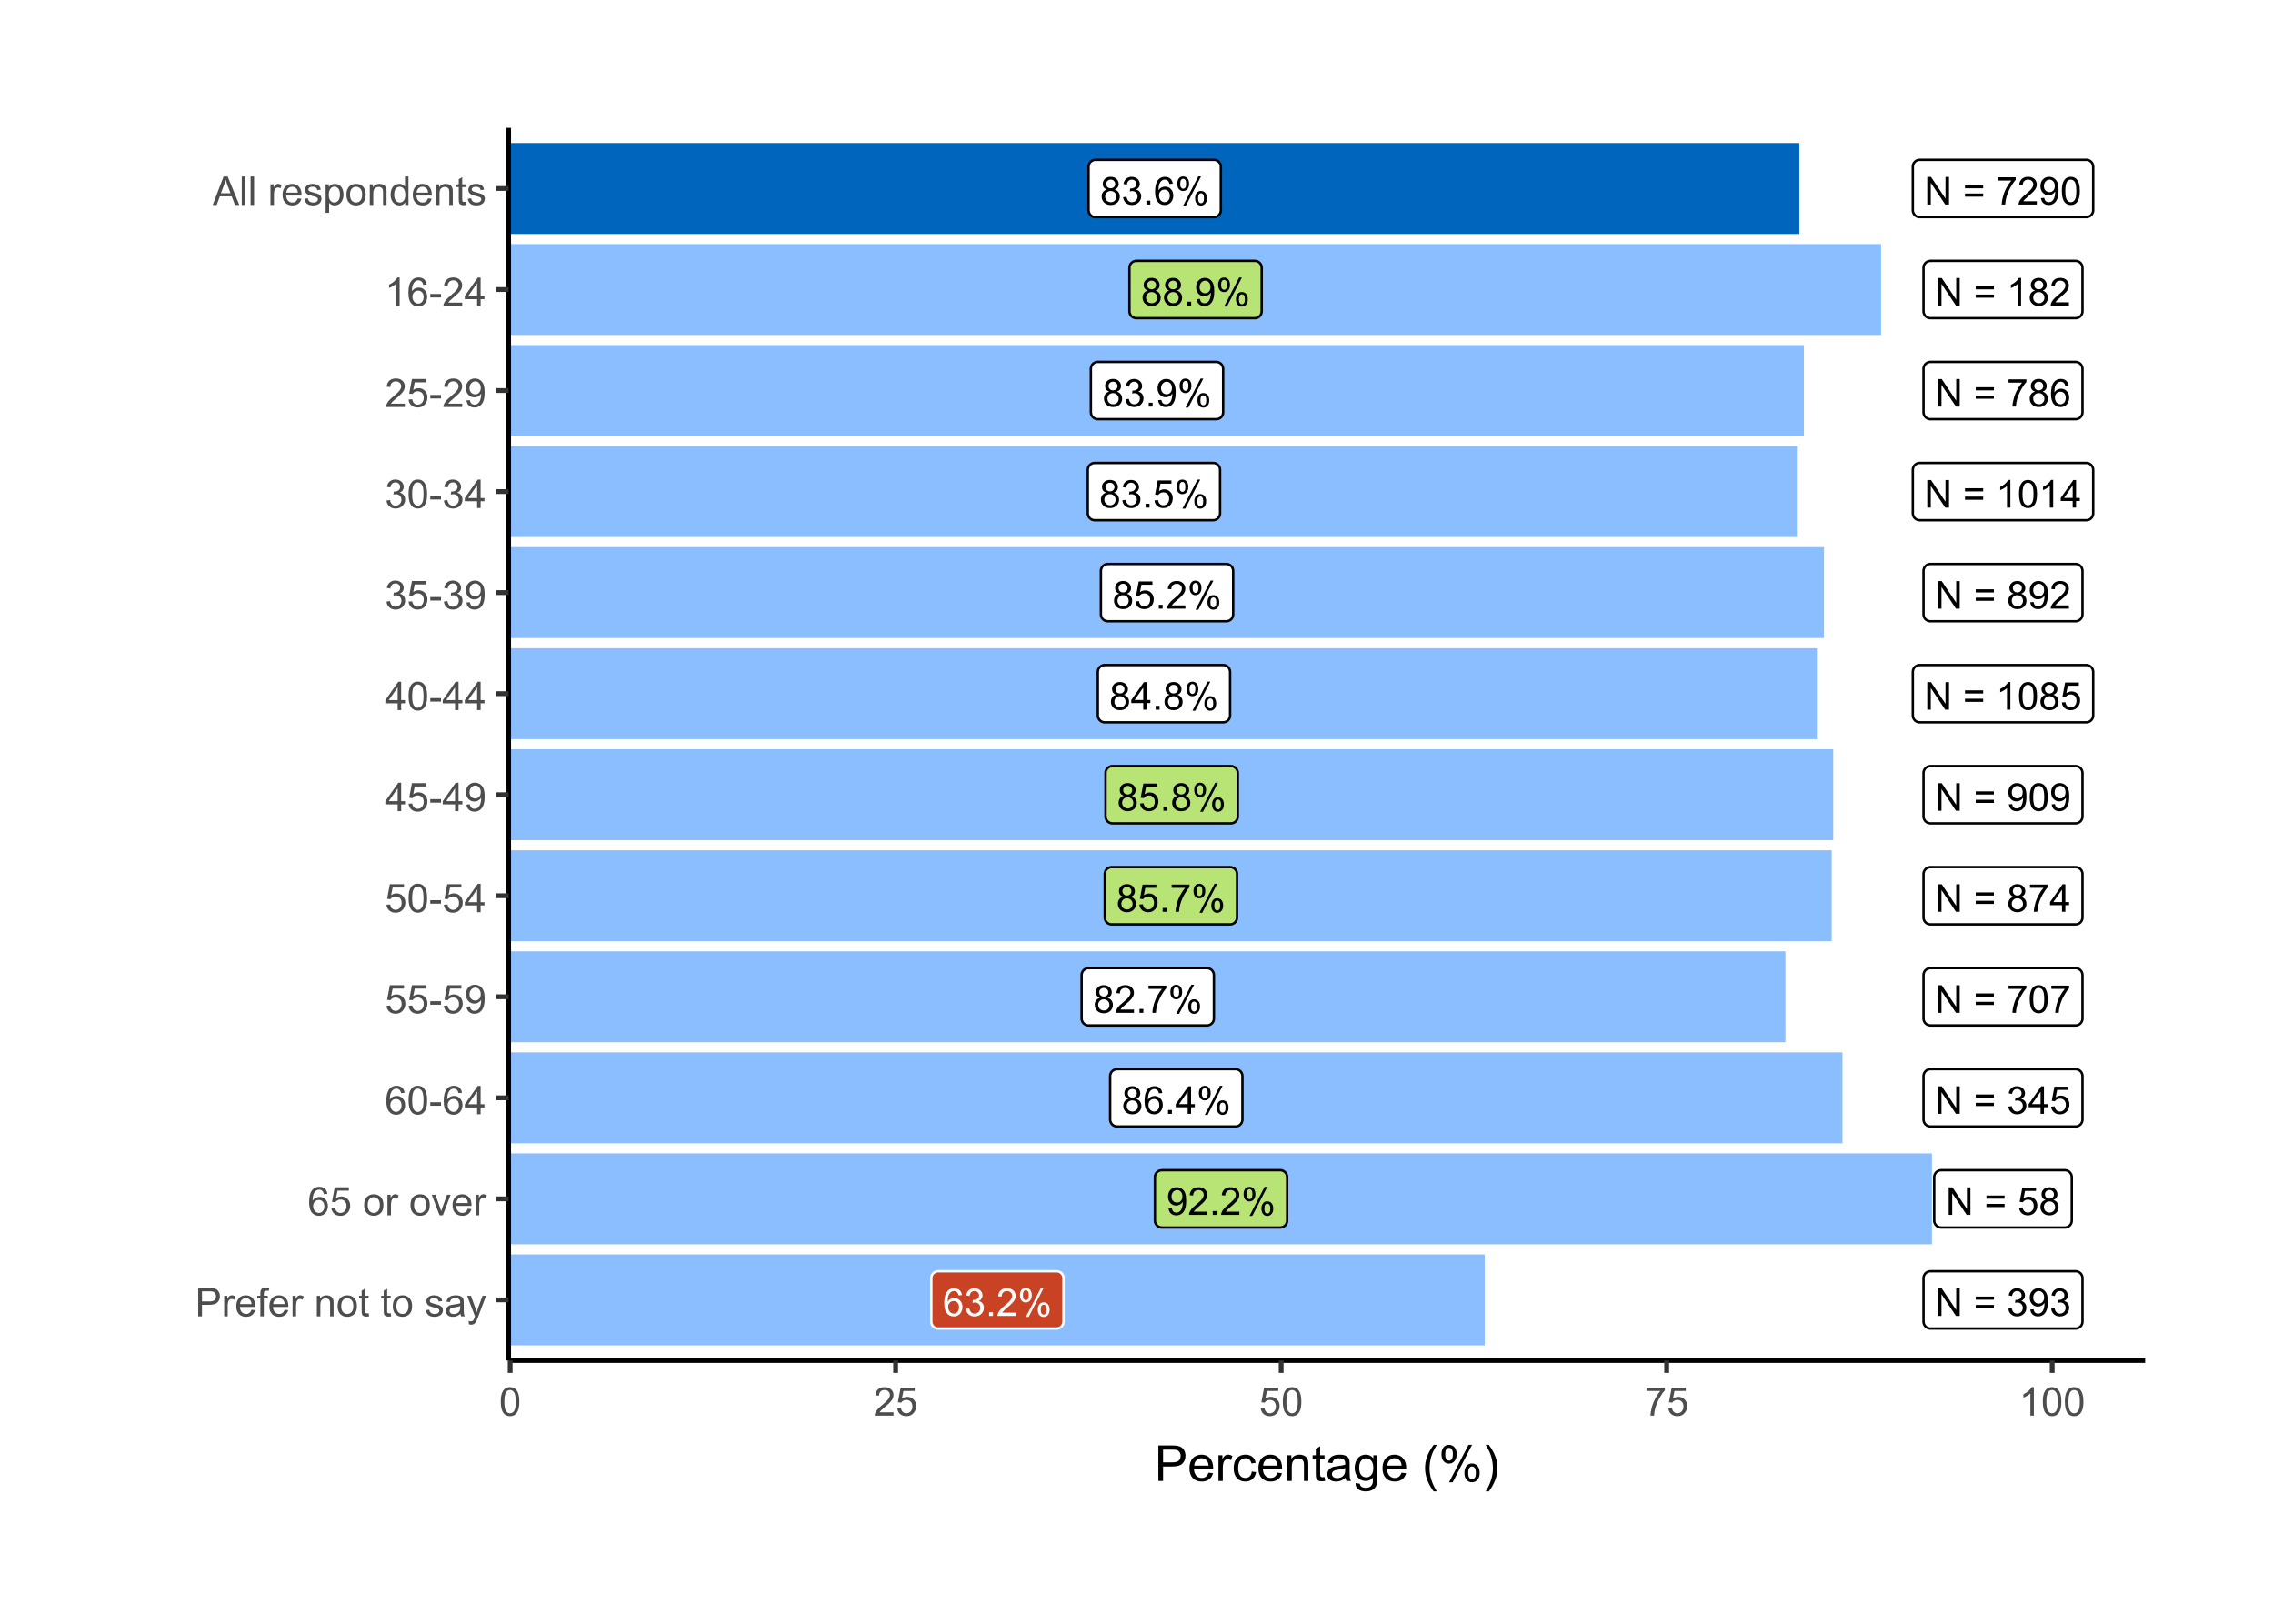 <?xml version="1.0" encoding="UTF-8"?>
<svg xmlns="http://www.w3.org/2000/svg" xmlns:xlink="http://www.w3.org/1999/xlink" width="504" height="360" viewBox="0 0 504 360">
<defs>
<g>
<g id="glyph-0-0">
<path d="M 1.508 -3.312 C 1.199 -3.426 0.969 -3.59 0.816 -3.801 C 0.668 -4.012 0.594 -4.266 0.594 -4.559 C 0.594 -5.004 0.75 -5.379 1.07 -5.68 C 1.391 -5.984 1.816 -6.137 2.348 -6.137 C 2.879 -6.137 3.309 -5.98 3.633 -5.672 C 3.961 -5.359 4.121 -4.984 4.121 -4.539 C 4.121 -4.254 4.047 -4.008 3.898 -3.801 C 3.75 -3.59 3.523 -3.426 3.223 -3.312 C 3.598 -3.191 3.883 -2.992 4.078 -2.723 C 4.273 -2.449 4.371 -2.125 4.371 -1.746 C 4.371 -1.223 4.188 -0.785 3.816 -0.43 C 3.449 -0.074 2.961 0.105 2.359 0.105 C 1.758 0.105 1.27 -0.074 0.898 -0.43 C 0.531 -0.789 0.348 -1.234 0.348 -1.766 C 0.348 -2.164 0.445 -2.496 0.648 -2.766 C 0.848 -3.035 1.137 -3.215 1.508 -3.312 M 1.359 -4.586 C 1.359 -4.297 1.453 -4.059 1.637 -3.875 C 1.824 -3.691 2.066 -3.602 2.363 -3.602 C 2.652 -3.602 2.891 -3.691 3.074 -3.875 C 3.258 -4.055 3.352 -4.277 3.352 -4.543 C 3.352 -4.816 3.254 -5.051 3.066 -5.238 C 2.875 -5.426 2.637 -5.52 2.355 -5.52 C 2.07 -5.52 1.832 -5.426 1.641 -5.242 C 1.453 -5.059 1.359 -4.84 1.359 -4.586 M 1.117 -1.762 C 1.117 -1.551 1.168 -1.344 1.27 -1.141 C 1.371 -0.941 1.52 -0.785 1.723 -0.676 C 1.922 -0.566 2.137 -0.512 2.367 -0.512 C 2.727 -0.512 3.023 -0.629 3.254 -0.859 C 3.488 -1.09 3.605 -1.383 3.605 -1.738 C 3.605 -2.098 3.484 -2.398 3.246 -2.633 C 3.004 -2.871 2.703 -2.988 2.344 -2.988 C 1.988 -2.988 1.695 -2.871 1.465 -2.637 C 1.234 -2.406 1.117 -2.113 1.117 -1.762 Z M 1.117 -1.762 "/>
</g>
<g id="glyph-0-1">
<path d="M 0.359 -1.613 L 1.109 -1.715 C 1.195 -1.289 1.34 -0.98 1.547 -0.793 C 1.754 -0.605 2.008 -0.512 2.305 -0.512 C 2.656 -0.512 2.957 -0.637 3.199 -0.879 C 3.441 -1.125 3.562 -1.426 3.562 -1.789 C 3.562 -2.133 3.449 -2.418 3.227 -2.641 C 3 -2.863 2.715 -2.977 2.367 -2.977 C 2.227 -2.977 2.051 -2.949 1.84 -2.891 L 1.922 -3.551 C 1.973 -3.547 2.012 -3.543 2.043 -3.543 C 2.363 -3.543 2.648 -3.625 2.906 -3.793 C 3.16 -3.961 3.289 -4.215 3.289 -4.562 C 3.289 -4.84 3.195 -5.066 3.008 -5.246 C 2.824 -5.43 2.582 -5.52 2.289 -5.52 C 1.996 -5.52 1.754 -5.426 1.559 -5.242 C 1.363 -5.059 1.238 -4.785 1.184 -4.418 L 0.434 -4.551 C 0.523 -5.055 0.734 -5.445 1.059 -5.719 C 1.383 -5.996 1.789 -6.137 2.273 -6.137 C 2.605 -6.137 2.91 -6.062 3.191 -5.922 C 3.473 -5.777 3.688 -5.582 3.836 -5.336 C 3.984 -5.086 4.059 -4.824 4.059 -4.547 C 4.059 -4.281 3.988 -4.043 3.848 -3.824 C 3.707 -3.609 3.496 -3.438 3.219 -3.309 C 3.578 -3.227 3.859 -3.055 4.059 -2.789 C 4.258 -2.527 4.359 -2.199 4.359 -1.805 C 4.359 -1.27 4.164 -0.82 3.777 -0.449 C 3.387 -0.078 2.895 0.109 2.301 0.109 C 1.766 0.109 1.32 -0.051 0.965 -0.371 C 0.609 -0.691 0.41 -1.105 0.359 -1.613 Z M 0.359 -1.613 "/>
</g>
<g id="glyph-0-2">
<path d="M 0.773 0 L 0.773 -0.855 L 1.629 -0.855 L 1.629 0 Z M 0.773 0 "/>
</g>
<g id="glyph-0-3">
<path d="M 4.246 -4.613 L 3.5 -4.555 C 3.434 -4.852 3.34 -5.062 3.219 -5.199 C 3.016 -5.41 2.766 -5.52 2.469 -5.52 C 2.227 -5.52 2.02 -5.453 1.84 -5.316 C 1.602 -5.145 1.414 -4.895 1.281 -4.562 C 1.145 -4.234 1.074 -3.762 1.066 -3.152 C 1.246 -3.426 1.469 -3.629 1.73 -3.762 C 1.992 -3.898 2.266 -3.965 2.551 -3.965 C 3.051 -3.965 3.477 -3.781 3.828 -3.41 C 4.18 -3.043 4.355 -2.566 4.355 -1.984 C 4.355 -1.602 4.273 -1.242 4.109 -0.914 C 3.941 -0.586 3.715 -0.332 3.426 -0.16 C 3.137 0.016 2.809 0.105 2.441 0.105 C 1.816 0.105 1.309 -0.125 0.914 -0.586 C 0.52 -1.047 0.32 -1.805 0.32 -2.859 C 0.32 -4.039 0.539 -4.898 0.977 -5.434 C 1.355 -5.902 1.867 -6.137 2.512 -6.137 C 2.992 -6.137 3.387 -6 3.695 -5.73 C 4 -5.461 4.188 -5.09 4.246 -4.613 M 1.184 -1.98 C 1.184 -1.723 1.238 -1.473 1.348 -1.238 C 1.457 -1 1.613 -0.82 1.809 -0.699 C 2.008 -0.574 2.215 -0.512 2.43 -0.512 C 2.746 -0.512 3.02 -0.641 3.246 -0.895 C 3.477 -1.152 3.59 -1.5 3.59 -1.938 C 3.59 -2.359 3.477 -2.691 3.25 -2.938 C 3.027 -3.18 2.742 -3.301 2.402 -3.301 C 2.062 -3.301 1.773 -3.18 1.539 -2.938 C 1.301 -2.691 1.184 -2.375 1.184 -1.98 Z M 1.184 -1.98 "/>
</g>
<g id="glyph-0-4">
<path d="M 0.496 -4.645 C 0.496 -5.078 0.605 -5.449 0.824 -5.754 C 1.043 -6.062 1.363 -6.215 1.781 -6.215 C 2.164 -6.215 2.48 -6.078 2.73 -5.805 C 2.984 -5.531 3.109 -5.129 3.109 -4.598 C 3.109 -4.082 2.98 -3.684 2.727 -3.402 C 2.473 -3.125 2.16 -2.984 1.789 -2.984 C 1.418 -2.984 1.109 -3.121 0.863 -3.398 C 0.617 -3.672 0.496 -4.086 0.496 -4.645 M 1.801 -5.699 C 1.613 -5.699 1.461 -5.617 1.336 -5.457 C 1.211 -5.293 1.148 -5 1.148 -4.566 C 1.148 -4.176 1.211 -3.902 1.34 -3.742 C 1.465 -3.582 1.617 -3.5 1.801 -3.5 C 1.988 -3.5 2.145 -3.582 2.27 -3.742 C 2.395 -3.902 2.453 -4.199 2.453 -4.625 C 2.453 -5.02 2.391 -5.297 2.266 -5.457 C 2.141 -5.617 1.988 -5.699 1.801 -5.699 M 1.805 0.227 L 5.148 -6.215 L 5.754 -6.215 L 2.426 0.227 L 1.805 0.227 M 4.445 -1.434 C 4.445 -1.871 4.559 -2.246 4.777 -2.547 C 4.996 -2.852 5.316 -3.004 5.734 -3.004 C 6.117 -3.004 6.438 -2.867 6.688 -2.594 C 6.938 -2.32 7.066 -1.918 7.066 -1.387 C 7.066 -0.871 6.938 -0.473 6.684 -0.195 C 6.43 0.086 6.113 0.227 5.738 0.227 C 5.371 0.227 5.062 0.086 4.816 -0.191 C 4.57 -0.465 4.445 -0.879 4.445 -1.434 M 5.754 -2.488 C 5.566 -2.488 5.41 -2.406 5.285 -2.246 C 5.164 -2.086 5.102 -1.789 5.102 -1.359 C 5.102 -0.969 5.164 -0.695 5.289 -0.535 C 5.414 -0.371 5.566 -0.293 5.75 -0.293 C 5.945 -0.293 6.102 -0.371 6.227 -0.535 C 6.348 -0.695 6.41 -0.988 6.41 -1.418 C 6.41 -1.812 6.348 -2.09 6.223 -2.25 C 6.098 -2.41 5.941 -2.488 5.754 -2.488 Z M 5.754 -2.488 "/>
</g>
<g id="glyph-0-5">
<path d="M 0.469 -1.414 L 1.188 -1.48 C 1.25 -1.141 1.367 -0.895 1.539 -0.742 C 1.711 -0.59 1.93 -0.512 2.199 -0.512 C 2.43 -0.512 2.633 -0.566 2.809 -0.672 C 2.98 -0.777 3.125 -0.918 3.234 -1.094 C 3.344 -1.27 3.438 -1.508 3.512 -1.809 C 3.59 -2.109 3.625 -2.414 3.625 -2.727 C 3.625 -2.758 3.625 -2.809 3.621 -2.875 C 3.473 -2.637 3.266 -2.441 3.008 -2.293 C 2.746 -2.145 2.465 -2.07 2.164 -2.07 C 1.656 -2.07 1.23 -2.254 0.879 -2.621 C 0.531 -2.988 0.355 -3.473 0.355 -4.07 C 0.355 -4.691 0.535 -5.191 0.902 -5.566 C 1.27 -5.945 1.727 -6.137 2.277 -6.137 C 2.672 -6.137 3.035 -6.027 3.367 -5.812 C 3.695 -5.602 3.945 -5.297 4.117 -4.898 C 4.285 -4.504 4.371 -3.93 4.371 -3.18 C 4.371 -2.398 4.289 -1.777 4.117 -1.316 C 3.949 -0.852 3.695 -0.5 3.363 -0.258 C 3.027 -0.016 2.633 0.105 2.184 0.105 C 1.707 0.105 1.316 -0.027 1.012 -0.293 C 0.711 -0.559 0.527 -0.934 0.469 -1.414 M 3.539 -4.109 C 3.539 -4.539 3.426 -4.883 3.195 -5.137 C 2.965 -5.387 2.691 -5.516 2.367 -5.516 C 2.035 -5.516 1.742 -5.379 1.496 -5.105 C 1.25 -4.832 1.125 -4.48 1.125 -4.047 C 1.125 -3.656 1.242 -3.344 1.477 -3.098 C 1.711 -2.855 2.004 -2.734 2.348 -2.734 C 2.695 -2.734 2.98 -2.855 3.203 -3.098 C 3.426 -3.344 3.539 -3.68 3.539 -4.109 Z M 3.539 -4.109 "/>
</g>
<g id="glyph-0-6">
<path d="M 0.355 -1.602 L 1.141 -1.668 C 1.199 -1.285 1.336 -0.996 1.547 -0.801 C 1.762 -0.609 2.016 -0.512 2.316 -0.512 C 2.68 -0.512 2.984 -0.648 3.234 -0.922 C 3.484 -1.195 3.609 -1.555 3.609 -2.004 C 3.609 -2.434 3.488 -2.77 3.25 -3.016 C 3.008 -3.266 2.695 -3.387 2.305 -3.387 C 2.062 -3.387 1.844 -3.332 1.652 -3.223 C 1.457 -3.113 1.305 -2.973 1.191 -2.797 L 0.488 -2.887 L 1.078 -6.027 L 4.117 -6.027 L 4.117 -5.309 L 1.68 -5.309 L 1.352 -3.668 C 1.719 -3.922 2.102 -4.051 2.504 -4.051 C 3.039 -4.051 3.488 -3.867 3.855 -3.496 C 4.223 -3.129 4.406 -2.652 4.406 -2.07 C 4.406 -1.52 4.246 -1.039 3.922 -0.637 C 3.531 -0.145 2.996 0.105 2.316 0.105 C 1.762 0.105 1.309 -0.051 0.957 -0.363 C 0.605 -0.672 0.402 -1.086 0.355 -1.602 Z M 0.355 -1.602 "/>
</g>
<g id="glyph-0-7">
<path d="M 4.297 -0.723 L 4.297 0 L 0.258 0 C 0.254 -0.18 0.281 -0.355 0.348 -0.52 C 0.449 -0.797 0.613 -1.066 0.84 -1.332 C 1.066 -1.602 1.395 -1.91 1.82 -2.258 C 2.484 -2.805 2.934 -3.234 3.168 -3.555 C 3.402 -3.871 3.52 -4.172 3.52 -4.457 C 3.52 -4.754 3.41 -5.004 3.199 -5.207 C 2.984 -5.41 2.711 -5.516 2.367 -5.516 C 2.008 -5.516 1.719 -5.406 1.5 -5.188 C 1.285 -4.973 1.176 -4.672 1.172 -4.289 L 0.398 -4.367 C 0.453 -4.941 0.652 -5.383 0.996 -5.684 C 1.34 -5.984 1.805 -6.137 2.383 -6.137 C 2.969 -6.137 3.434 -5.973 3.777 -5.648 C 4.117 -5.324 4.289 -4.918 4.289 -4.438 C 4.289 -4.195 4.238 -3.953 4.141 -3.719 C 4.039 -3.48 3.871 -3.234 3.641 -2.973 C 3.41 -2.711 3.023 -2.352 2.484 -1.895 C 2.035 -1.52 1.746 -1.262 1.617 -1.129 C 1.488 -0.992 1.383 -0.855 1.301 -0.723 Z M 4.297 -0.723 "/>
</g>
<g id="glyph-0-8">
<path d="M 2.758 0 L 2.758 -1.465 L 0.109 -1.465 L 0.109 -2.152 L 2.898 -6.109 L 3.508 -6.109 L 3.508 -2.152 L 4.336 -2.152 L 4.336 -1.465 L 3.508 -1.465 L 3.508 0 L 2.758 0 M 2.758 -2.152 L 2.758 -4.906 L 0.848 -2.152 Z M 2.758 -2.152 "/>
</g>
<g id="glyph-0-9">
<path d="M 0.402 -5.309 L 0.402 -6.031 L 4.359 -6.031 L 4.359 -5.449 C 3.969 -5.035 3.586 -4.484 3.203 -3.797 C 2.82 -3.109 2.527 -2.406 2.316 -1.68 C 2.168 -1.168 2.07 -0.609 2.031 0 L 1.258 0 C 1.266 -0.48 1.363 -1.062 1.543 -1.742 C 1.723 -2.422 1.98 -3.078 2.32 -3.711 C 2.656 -4.344 3.016 -4.875 3.398 -5.309 Z M 0.402 -5.309 "/>
</g>
<g id="glyph-0-10">
<path d="M 0.648 0 L 0.648 -6.109 L 1.48 -6.109 L 4.688 -1.312 L 4.688 -6.109 L 5.465 -6.109 L 5.465 0 L 4.633 0 L 1.426 -4.801 L 1.426 0 Z M 0.648 0 "/>
</g>
<g id="glyph-0-11">
</g>
<g id="glyph-0-12">
<path d="M 4.508 -3.594 L 0.477 -3.594 L 0.477 -4.293 L 4.508 -4.293 L 4.508 -3.594 M 4.508 -1.738 L 0.477 -1.738 L 0.477 -2.438 L 4.508 -2.438 Z M 4.508 -1.738 "/>
</g>
<g id="glyph-0-13">
<path d="M 0.355 -3.012 C 0.355 -3.734 0.43 -4.316 0.578 -4.758 C 0.727 -5.199 0.945 -5.539 1.238 -5.777 C 1.531 -6.016 1.902 -6.137 2.348 -6.137 C 2.676 -6.137 2.961 -6.07 3.211 -5.938 C 3.457 -5.805 3.66 -5.613 3.82 -5.367 C 3.984 -5.117 4.109 -4.816 4.203 -4.457 C 4.293 -4.102 4.34 -3.617 4.34 -3.012 C 4.34 -2.297 4.266 -1.719 4.117 -1.277 C 3.969 -0.836 3.75 -0.496 3.457 -0.258 C 3.164 -0.016 2.793 0.105 2.348 0.105 C 1.758 0.105 1.293 -0.105 0.957 -0.531 C 0.555 -1.039 0.355 -1.867 0.355 -3.012 M 1.125 -3.012 C 1.125 -2.012 1.242 -1.344 1.477 -1.012 C 1.711 -0.68 2.004 -0.512 2.348 -0.512 C 2.691 -0.512 2.98 -0.68 3.215 -1.012 C 3.449 -1.348 3.566 -2.012 3.566 -3.012 C 3.566 -4.02 3.449 -4.688 3.215 -5.02 C 2.98 -5.348 2.688 -5.516 2.34 -5.516 C 1.992 -5.516 1.719 -5.367 1.512 -5.078 C 1.254 -4.703 1.125 -4.016 1.125 -3.012 Z M 1.125 -3.012 "/>
</g>
<g id="glyph-0-14">
<path d="M 3.18 0 L 2.43 0 L 2.43 -4.781 C 2.25 -4.609 2.012 -4.438 1.719 -4.266 C 1.426 -4.09 1.164 -3.961 0.93 -3.875 L 0.93 -4.602 C 1.348 -4.797 1.715 -5.039 2.031 -5.316 C 2.344 -5.598 2.566 -5.871 2.695 -6.137 L 3.18 -6.137 Z M 3.18 0 "/>
</g>
<g id="glyph-1-0">
<path d="M 0.68 0 L 0.68 -6.301 L 3.055 -6.301 C 3.473 -6.301 3.793 -6.277 4.012 -6.238 C 4.324 -6.188 4.582 -6.09 4.789 -5.945 C 5 -5.801 5.168 -5.598 5.297 -5.336 C 5.422 -5.074 5.488 -4.789 5.488 -4.477 C 5.488 -3.941 5.316 -3.488 4.977 -3.117 C 4.637 -2.746 4.02 -2.562 3.129 -2.562 L 1.512 -2.562 L 1.512 0 L 0.68 0 M 1.512 -3.305 L 3.141 -3.305 C 3.68 -3.305 4.062 -3.406 4.289 -3.605 C 4.516 -3.805 4.629 -4.086 4.629 -4.453 C 4.629 -4.715 4.562 -4.941 4.43 -5.129 C 4.293 -5.316 4.121 -5.441 3.902 -5.5 C 3.762 -5.539 3.504 -5.555 3.125 -5.555 L 1.512 -5.555 Z M 1.512 -3.305 "/>
</g>
<g id="glyph-1-1">
<path d="M 0.57 0 L 0.57 -4.562 L 1.266 -4.562 L 1.266 -3.871 C 1.445 -4.195 1.609 -4.41 1.758 -4.512 C 1.91 -4.613 2.074 -4.668 2.258 -4.668 C 2.516 -4.668 2.781 -4.582 3.051 -4.418 L 2.785 -3.699 C 2.594 -3.812 2.406 -3.867 2.219 -3.867 C 2.047 -3.867 1.895 -3.816 1.762 -3.715 C 1.629 -3.613 1.531 -3.473 1.473 -3.293 C 1.387 -3.016 1.344 -2.715 1.344 -2.391 L 1.344 0 Z M 0.57 0 "/>
</g>
<g id="glyph-1-2">
<path d="M 3.703 -1.469 L 4.504 -1.371 C 4.379 -0.902 4.145 -0.543 3.805 -0.285 C 3.461 -0.027 3.027 0.102 2.496 0.102 C 1.828 0.102 1.301 -0.102 0.91 -0.512 C 0.52 -0.926 0.32 -1.5 0.32 -2.242 C 0.32 -3.012 0.52 -3.605 0.914 -4.031 C 1.312 -4.453 1.824 -4.668 2.453 -4.668 C 3.062 -4.668 3.562 -4.457 3.949 -4.043 C 4.336 -3.629 4.527 -3.043 4.527 -2.289 C 4.527 -2.246 4.527 -2.176 4.523 -2.086 L 1.121 -2.086 C 1.148 -1.582 1.293 -1.199 1.547 -0.934 C 1.801 -0.664 2.121 -0.531 2.5 -0.531 C 2.785 -0.531 3.027 -0.605 3.227 -0.758 C 3.426 -0.906 3.586 -1.145 3.703 -1.469 M 1.164 -2.719 L 3.711 -2.719 C 3.68 -3.105 3.582 -3.391 3.422 -3.582 C 3.176 -3.883 2.855 -4.031 2.461 -4.031 C 2.105 -4.031 1.809 -3.91 1.566 -3.676 C 1.324 -3.438 1.191 -3.117 1.164 -2.719 Z M 1.164 -2.719 "/>
</g>
<g id="glyph-1-3">
<path d="M 0.766 0 L 0.766 -3.961 L 0.082 -3.961 L 0.082 -4.562 L 0.766 -4.562 L 0.766 -5.047 C 0.766 -5.355 0.793 -5.582 0.848 -5.73 C 0.922 -5.934 1.051 -6.094 1.238 -6.219 C 1.426 -6.344 1.691 -6.406 2.027 -6.406 C 2.246 -6.406 2.488 -6.383 2.75 -6.328 L 2.633 -5.656 C 2.473 -5.684 2.32 -5.699 2.18 -5.699 C 1.945 -5.699 1.777 -5.648 1.68 -5.547 C 1.582 -5.445 1.535 -5.258 1.535 -4.984 L 1.535 -4.562 L 2.422 -4.562 L 2.422 -3.961 L 1.535 -3.961 L 1.535 0 Z M 0.766 0 "/>
</g>
<g id="glyph-1-4">
</g>
<g id="glyph-1-5">
<path d="M 0.578 0 L 0.578 -4.562 L 1.277 -4.562 L 1.277 -3.914 C 1.609 -4.414 2.094 -4.668 2.727 -4.668 C 3.004 -4.668 3.258 -4.617 3.488 -4.52 C 3.719 -4.418 3.891 -4.289 4.004 -4.129 C 4.121 -3.969 4.199 -3.777 4.246 -3.559 C 4.273 -3.414 4.289 -3.164 4.289 -2.805 L 4.289 0 L 3.516 0 L 3.516 -2.777 C 3.516 -3.09 3.484 -3.328 3.426 -3.484 C 3.363 -3.641 3.258 -3.762 3.105 -3.855 C 2.953 -3.949 2.773 -3.996 2.566 -3.996 C 2.234 -3.996 1.953 -3.891 1.711 -3.684 C 1.473 -3.473 1.352 -3.078 1.352 -2.492 L 1.352 0 Z M 0.578 0 "/>
</g>
<g id="glyph-1-6">
<path d="M 0.293 -2.281 C 0.293 -3.125 0.527 -3.754 0.996 -4.16 C 1.391 -4.496 1.867 -4.668 2.434 -4.668 C 3.059 -4.668 3.57 -4.461 3.969 -4.051 C 4.367 -3.641 4.566 -3.07 4.566 -2.348 C 4.566 -1.758 4.48 -1.297 4.305 -0.961 C 4.129 -0.625 3.871 -0.363 3.535 -0.176 C 3.199 0.012 2.832 0.102 2.434 0.102 C 1.793 0.102 1.277 -0.102 0.883 -0.512 C 0.488 -0.922 0.293 -1.512 0.293 -2.281 M 1.086 -2.281 C 1.086 -1.699 1.215 -1.258 1.469 -0.969 C 1.723 -0.68 2.047 -0.531 2.434 -0.531 C 2.816 -0.531 3.137 -0.68 3.391 -0.973 C 3.645 -1.262 3.773 -1.707 3.773 -2.309 C 3.773 -2.871 3.645 -3.301 3.387 -3.59 C 3.133 -3.879 2.812 -4.027 2.434 -4.027 C 2.047 -4.027 1.723 -3.883 1.469 -3.594 C 1.215 -3.305 1.086 -2.867 1.086 -2.281 Z M 1.086 -2.281 "/>
</g>
<g id="glyph-1-7">
<path d="M 2.27 -0.691 L 2.379 -0.008 C 2.164 0.039 1.969 0.059 1.797 0.059 C 1.516 0.059 1.297 0.016 1.145 -0.074 C 0.988 -0.16 0.879 -0.277 0.816 -0.422 C 0.754 -0.566 0.723 -0.871 0.723 -1.336 L 0.723 -3.961 L 0.156 -3.961 L 0.156 -4.562 L 0.723 -4.562 L 0.723 -5.695 L 1.492 -6.156 L 1.492 -4.562 L 2.27 -4.562 L 2.27 -3.961 L 1.492 -3.961 L 1.492 -1.293 C 1.492 -1.074 1.504 -0.93 1.531 -0.867 C 1.559 -0.805 1.602 -0.754 1.664 -0.719 C 1.727 -0.68 1.816 -0.66 1.93 -0.66 C 2.016 -0.66 2.129 -0.672 2.27 -0.691 Z M 2.27 -0.691 "/>
</g>
<g id="glyph-1-8">
<path d="M 0.27 -1.363 L 1.035 -1.484 C 1.078 -1.176 1.199 -0.941 1.395 -0.777 C 1.59 -0.613 1.863 -0.531 2.219 -0.531 C 2.574 -0.531 2.836 -0.605 3.008 -0.75 C 3.18 -0.895 3.266 -1.062 3.266 -1.258 C 3.266 -1.434 3.191 -1.57 3.039 -1.672 C 2.934 -1.742 2.668 -1.828 2.246 -1.934 C 1.68 -2.078 1.285 -2.199 1.066 -2.305 C 0.848 -2.41 0.684 -2.555 0.57 -2.738 C 0.457 -2.926 0.398 -3.129 0.398 -3.352 C 0.398 -3.555 0.445 -3.742 0.539 -3.918 C 0.633 -4.09 0.758 -4.234 0.918 -4.348 C 1.039 -4.438 1.203 -4.512 1.41 -4.574 C 1.621 -4.637 1.844 -4.668 2.078 -4.668 C 2.438 -4.668 2.754 -4.613 3.023 -4.512 C 3.293 -4.41 3.492 -4.27 3.621 -4.094 C 3.75 -3.918 3.84 -3.68 3.891 -3.387 L 3.133 -3.281 C 3.098 -3.52 3 -3.699 2.832 -3.832 C 2.668 -3.965 2.438 -4.031 2.137 -4.031 C 1.781 -4.031 1.527 -3.973 1.375 -3.855 C 1.223 -3.738 1.148 -3.598 1.148 -3.441 C 1.148 -3.34 1.18 -3.25 1.242 -3.172 C 1.305 -3.09 1.402 -3.02 1.539 -2.965 C 1.617 -2.938 1.844 -2.871 2.223 -2.766 C 2.77 -2.621 3.148 -2.5 3.367 -2.41 C 3.582 -2.316 3.754 -2.18 3.875 -2.004 C 4 -1.824 4.059 -1.605 4.062 -1.34 C 4.059 -1.082 3.984 -0.84 3.836 -0.613 C 3.684 -0.383 3.469 -0.207 3.184 -0.082 C 2.902 0.039 2.578 0.102 2.223 0.102 C 1.629 0.102 1.176 -0.02 0.867 -0.266 C 0.555 -0.512 0.355 -0.879 0.27 -1.363 Z M 0.27 -1.363 "/>
</g>
<g id="glyph-1-9">
<path d="M 3.559 -0.562 C 3.27 -0.32 2.996 -0.148 2.73 -0.047 C 2.465 0.055 2.18 0.102 1.879 0.102 C 1.375 0.102 0.992 -0.02 0.723 -0.266 C 0.453 -0.508 0.316 -0.82 0.316 -1.203 C 0.316 -1.426 0.367 -1.629 0.469 -1.816 C 0.57 -2 0.707 -2.148 0.871 -2.262 C 1.035 -2.371 1.219 -2.457 1.426 -2.516 C 1.578 -2.555 1.809 -2.594 2.113 -2.629 C 2.738 -2.703 3.199 -2.793 3.492 -2.895 C 3.496 -3.004 3.496 -3.07 3.496 -3.098 C 3.496 -3.414 3.426 -3.637 3.277 -3.766 C 3.082 -3.938 2.789 -4.027 2.398 -4.027 C 2.035 -4.027 1.766 -3.961 1.594 -3.836 C 1.418 -3.707 1.289 -3.48 1.207 -3.16 L 0.453 -3.262 C 0.52 -3.586 0.633 -3.848 0.789 -4.047 C 0.949 -4.246 1.176 -4.398 1.473 -4.504 C 1.773 -4.613 2.117 -4.668 2.508 -4.668 C 2.898 -4.668 3.215 -4.621 3.461 -4.527 C 3.703 -4.438 3.883 -4.32 3.996 -4.184 C 4.109 -4.043 4.191 -3.867 4.238 -3.656 C 4.262 -3.523 4.273 -3.289 4.273 -2.945 L 4.273 -1.914 C 4.273 -1.191 4.293 -0.738 4.324 -0.547 C 4.359 -0.355 4.422 -0.176 4.52 0 L 3.711 0 C 3.633 -0.16 3.582 -0.348 3.559 -0.562 M 3.492 -2.289 C 3.211 -2.176 2.793 -2.078 2.23 -2 C 1.91 -1.953 1.688 -1.902 1.555 -1.844 C 1.422 -1.785 1.32 -1.703 1.25 -1.594 C 1.18 -1.48 1.145 -1.359 1.145 -1.227 C 1.145 -1.02 1.223 -0.848 1.379 -0.711 C 1.535 -0.57 1.762 -0.504 2.062 -0.504 C 2.359 -0.504 2.625 -0.566 2.859 -0.699 C 3.09 -0.828 3.262 -1.008 3.367 -1.234 C 3.453 -1.406 3.492 -1.664 3.492 -2.008 Z M 3.492 -2.289 "/>
</g>
<g id="glyph-1-10">
<path d="M 0.547 1.758 L 0.461 1.031 C 0.629 1.078 0.777 1.102 0.902 1.102 C 1.074 1.102 1.211 1.07 1.316 1.016 C 1.418 0.957 1.504 0.875 1.57 0.773 C 1.617 0.695 1.695 0.504 1.805 0.199 C 1.82 0.156 1.844 0.09 1.875 0.008 L 0.141 -4.562 L 0.977 -4.562 L 1.926 -1.922 C 2.047 -1.586 2.16 -1.234 2.258 -0.863 C 2.344 -1.219 2.449 -1.566 2.574 -1.902 L 3.551 -4.562 L 4.324 -4.562 L 2.586 0.078 C 2.402 0.578 2.258 0.926 2.152 1.113 C 2.016 1.367 1.859 1.555 1.68 1.672 C 1.504 1.793 1.289 1.852 1.043 1.852 C 0.895 1.852 0.73 1.82 0.547 1.758 Z M 0.547 1.758 "/>
</g>
<g id="glyph-1-11">
<path d="M 4.379 -4.758 L 3.609 -4.695 C 3.539 -5 3.441 -5.219 3.316 -5.359 C 3.109 -5.578 2.852 -5.688 2.543 -5.688 C 2.297 -5.688 2.082 -5.621 1.895 -5.484 C 1.652 -5.305 1.461 -5.047 1.32 -4.703 C 1.18 -4.363 1.105 -3.879 1.102 -3.25 C 1.285 -3.531 1.516 -3.742 1.785 -3.879 C 2.051 -4.016 2.336 -4.086 2.629 -4.086 C 3.145 -4.086 3.586 -3.898 3.945 -3.516 C 4.309 -3.137 4.492 -2.648 4.492 -2.047 C 4.492 -1.648 4.406 -1.281 4.234 -0.941 C 4.062 -0.605 3.828 -0.344 3.531 -0.164 C 3.234 0.016 2.895 0.109 2.52 0.109 C 1.875 0.109 1.348 -0.129 0.941 -0.605 C 0.535 -1.078 0.332 -1.859 0.332 -2.949 C 0.332 -4.164 0.555 -5.051 1.004 -5.602 C 1.398 -6.086 1.926 -6.324 2.59 -6.324 C 3.086 -6.324 3.492 -6.188 3.809 -5.91 C 4.125 -5.629 4.316 -5.246 4.379 -4.758 M 1.219 -2.039 C 1.219 -1.773 1.277 -1.52 1.391 -1.277 C 1.504 -1.031 1.66 -0.848 1.863 -0.719 C 2.066 -0.594 2.281 -0.527 2.504 -0.527 C 2.832 -0.527 3.113 -0.66 3.348 -0.926 C 3.582 -1.188 3.699 -1.547 3.699 -2 C 3.699 -2.434 3.582 -2.777 3.352 -3.027 C 3.121 -3.277 2.828 -3.402 2.477 -3.402 C 2.125 -3.402 1.828 -3.277 1.586 -3.027 C 1.344 -2.777 1.219 -2.449 1.219 -2.039 Z M 1.219 -2.039 "/>
</g>
<g id="glyph-1-12">
<path d="M 0.367 -1.648 L 1.176 -1.719 C 1.238 -1.324 1.379 -1.027 1.598 -0.828 C 1.816 -0.629 2.078 -0.527 2.391 -0.527 C 2.762 -0.527 3.078 -0.668 3.336 -0.949 C 3.594 -1.23 3.723 -1.602 3.723 -2.066 C 3.723 -2.508 3.598 -2.855 3.348 -3.109 C 3.102 -3.367 2.777 -3.492 2.375 -3.492 C 2.125 -3.492 1.902 -3.438 1.703 -3.324 C 1.5 -3.211 1.344 -3.062 1.23 -2.883 L 0.504 -2.977 L 1.113 -6.215 L 4.246 -6.215 L 4.246 -5.473 L 1.73 -5.473 L 1.391 -3.781 C 1.77 -4.043 2.168 -4.176 2.582 -4.176 C 3.133 -4.176 3.598 -3.984 3.977 -3.605 C 4.352 -3.223 4.543 -2.734 4.543 -2.137 C 4.543 -1.566 4.375 -1.074 4.043 -0.656 C 3.641 -0.148 3.09 0.109 2.391 0.109 C 1.816 0.109 1.348 -0.055 0.984 -0.375 C 0.625 -0.695 0.418 -1.121 0.367 -1.648 Z M 0.367 -1.648 "/>
</g>
<g id="glyph-1-13">
<path d="M 1.848 0 L 0.113 -4.562 L 0.93 -4.562 L 1.906 -1.832 C 2.016 -1.535 2.109 -1.23 2.199 -0.91 C 2.27 -1.152 2.363 -1.441 2.488 -1.777 L 3.504 -4.562 L 4.297 -4.562 L 2.57 0 Z M 1.848 0 "/>
</g>
<g id="glyph-1-14">
<path d="M 0.367 -3.105 C 0.367 -3.852 0.441 -4.449 0.594 -4.906 C 0.75 -5.359 0.977 -5.711 1.277 -5.957 C 1.582 -6.203 1.961 -6.324 2.418 -6.324 C 2.758 -6.324 3.055 -6.258 3.309 -6.121 C 3.562 -5.984 3.773 -5.789 3.941 -5.531 C 4.105 -5.277 4.238 -4.965 4.332 -4.594 C 4.426 -4.227 4.473 -3.73 4.473 -3.105 C 4.473 -2.367 4.398 -1.77 4.246 -1.316 C 4.094 -0.863 3.867 -0.512 3.562 -0.266 C 3.262 -0.016 2.879 0.109 2.418 0.109 C 1.812 0.109 1.336 -0.109 0.988 -0.547 C 0.574 -1.07 0.367 -1.922 0.367 -3.105 M 1.16 -3.105 C 1.16 -2.074 1.281 -1.383 1.523 -1.043 C 1.766 -0.699 2.062 -0.527 2.418 -0.527 C 2.773 -0.527 3.074 -0.699 3.316 -1.043 C 3.559 -1.387 3.68 -2.074 3.68 -3.105 C 3.68 -4.145 3.559 -4.832 3.316 -5.172 C 3.074 -5.516 2.773 -5.684 2.41 -5.684 C 2.055 -5.684 1.773 -5.535 1.559 -5.234 C 1.293 -4.852 1.16 -4.141 1.16 -3.105 Z M 1.16 -3.105 "/>
</g>
<g id="glyph-1-15">
<path d="M 0.281 -1.891 L 0.281 -2.668 L 2.656 -2.668 L 2.656 -1.891 Z M 0.281 -1.891 "/>
</g>
<g id="glyph-1-16">
<path d="M 2.844 0 L 2.844 -1.508 L 0.113 -1.508 L 0.113 -2.219 L 2.988 -6.301 L 3.617 -6.301 L 3.617 -2.219 L 4.469 -2.219 L 4.469 -1.508 L 3.617 -1.508 L 3.617 0 L 2.844 0 M 2.844 -2.219 L 2.844 -5.059 L 0.871 -2.219 Z M 2.844 -2.219 "/>
</g>
<g id="glyph-1-17">
<path d="M 0.48 -1.457 L 1.227 -1.527 C 1.289 -1.176 1.406 -0.922 1.586 -0.766 C 1.762 -0.605 1.992 -0.527 2.27 -0.527 C 2.508 -0.527 2.715 -0.582 2.895 -0.691 C 3.074 -0.801 3.219 -0.945 3.336 -1.129 C 3.449 -1.309 3.543 -1.555 3.621 -1.863 C 3.699 -2.176 3.738 -2.488 3.738 -2.809 C 3.738 -2.844 3.738 -2.895 3.734 -2.965 C 3.578 -2.719 3.367 -2.52 3.102 -2.367 C 2.832 -2.211 2.543 -2.137 2.23 -2.137 C 1.707 -2.137 1.266 -2.324 0.906 -2.703 C 0.547 -3.082 0.367 -3.578 0.367 -4.199 C 0.367 -4.836 0.555 -5.352 0.93 -5.742 C 1.309 -6.129 1.777 -6.324 2.348 -6.324 C 2.754 -6.324 3.129 -6.215 3.469 -5.996 C 3.809 -5.773 4.066 -5.461 4.242 -5.051 C 4.418 -4.645 4.508 -4.051 4.508 -3.277 C 4.508 -2.473 4.422 -1.832 4.246 -1.355 C 4.07 -0.879 3.812 -0.516 3.465 -0.266 C 3.121 -0.016 2.715 0.109 2.25 0.109 C 1.758 0.109 1.355 -0.031 1.043 -0.305 C 0.73 -0.578 0.543 -0.961 0.48 -1.457 M 3.648 -4.238 C 3.648 -4.68 3.531 -5.031 3.293 -5.293 C 3.059 -5.555 2.773 -5.684 2.441 -5.684 C 2.098 -5.684 1.797 -5.543 1.543 -5.266 C 1.289 -4.984 1.16 -4.617 1.16 -4.172 C 1.16 -3.77 1.281 -3.445 1.523 -3.195 C 1.766 -2.945 2.062 -2.82 2.418 -2.82 C 2.777 -2.82 3.07 -2.945 3.301 -3.195 C 3.531 -3.445 3.648 -3.793 3.648 -4.238 Z M 3.648 -4.238 "/>
</g>
<g id="glyph-1-18">
<path d="M 0.371 -1.664 L 1.145 -1.766 C 1.23 -1.328 1.383 -1.012 1.598 -0.82 C 1.809 -0.625 2.07 -0.527 2.375 -0.527 C 2.738 -0.527 3.047 -0.656 3.297 -0.906 C 3.547 -1.16 3.672 -1.473 3.676 -1.844 C 3.672 -2.199 3.559 -2.492 3.324 -2.723 C 3.094 -2.953 2.797 -3.066 2.441 -3.066 C 2.293 -3.066 2.113 -3.039 1.895 -2.98 L 1.98 -3.66 C 2.031 -3.656 2.074 -3.652 2.105 -3.652 C 2.434 -3.652 2.73 -3.738 2.996 -3.91 C 3.258 -4.082 3.391 -4.348 3.391 -4.703 C 3.391 -4.988 3.293 -5.223 3.102 -5.41 C 2.91 -5.598 2.664 -5.688 2.359 -5.688 C 2.059 -5.688 1.809 -5.594 1.605 -5.406 C 1.406 -5.215 1.277 -4.934 1.219 -4.555 L 0.445 -4.691 C 0.543 -5.211 0.758 -5.613 1.09 -5.898 C 1.426 -6.184 1.844 -6.324 2.344 -6.324 C 2.688 -6.324 3.004 -6.25 3.293 -6.105 C 3.582 -5.957 3.801 -5.754 3.957 -5.5 C 4.109 -5.246 4.184 -4.973 4.184 -4.688 C 4.184 -4.414 4.113 -4.168 3.965 -3.945 C 3.82 -3.723 3.605 -3.543 3.316 -3.41 C 3.691 -3.324 3.98 -3.148 4.184 -2.875 C 4.391 -2.605 4.496 -2.266 4.496 -1.859 C 4.496 -1.312 4.293 -0.844 3.895 -0.461 C 3.492 -0.078 2.984 0.113 2.371 0.113 C 1.82 0.113 1.359 -0.055 0.996 -0.383 C 0.629 -0.711 0.422 -1.141 0.371 -1.664 Z M 0.371 -1.664 "/>
</g>
<g id="glyph-1-19">
<path d="M 4.43 -0.742 L 4.43 0 L 0.266 0 C 0.262 -0.188 0.289 -0.367 0.355 -0.539 C 0.461 -0.82 0.633 -1.102 0.867 -1.375 C 1.098 -1.648 1.438 -1.969 1.879 -2.328 C 2.562 -2.891 3.023 -3.336 3.266 -3.664 C 3.508 -3.992 3.625 -4.301 3.625 -4.594 C 3.625 -4.898 3.516 -5.16 3.297 -5.367 C 3.078 -5.578 2.793 -5.684 2.441 -5.684 C 2.066 -5.684 1.77 -5.574 1.547 -5.352 C 1.324 -5.125 1.211 -4.816 1.207 -4.422 L 0.414 -4.504 C 0.469 -5.098 0.672 -5.547 1.027 -5.859 C 1.383 -6.168 1.859 -6.324 2.457 -6.324 C 3.062 -6.324 3.539 -6.156 3.895 -5.824 C 4.246 -5.488 4.422 -5.07 4.422 -4.578 C 4.422 -4.324 4.371 -4.078 4.266 -3.832 C 4.164 -3.59 3.992 -3.332 3.754 -3.062 C 3.516 -2.793 3.117 -2.426 2.562 -1.957 C 2.098 -1.566 1.801 -1.301 1.668 -1.164 C 1.535 -1.023 1.426 -0.883 1.34 -0.742 Z M 4.43 -0.742 "/>
</g>
<g id="glyph-1-20">
<path d="M 3.277 0 L 2.504 0 L 2.504 -4.93 C 2.32 -4.75 2.074 -4.574 1.773 -4.395 C 1.469 -4.219 1.199 -4.086 0.957 -3.996 L 0.957 -4.742 C 1.391 -4.945 1.77 -5.195 2.094 -5.484 C 2.418 -5.773 2.645 -6.055 2.781 -6.324 L 3.277 -6.324 Z M 3.277 0 "/>
</g>
<g id="glyph-1-21">
<path d="M -0.012 0 L 2.406 -6.301 L 3.305 -6.301 L 5.883 0 L 4.934 0 L 4.199 -1.906 L 1.562 -1.906 L 0.871 0 L -0.012 0 M 1.805 -2.586 L 3.941 -2.586 L 3.281 -4.332 C 3.082 -4.859 2.934 -5.297 2.836 -5.637 C 2.754 -5.234 2.641 -4.832 2.496 -4.434 Z M 1.805 -2.586 "/>
</g>
<g id="glyph-1-22">
<path d="M 0.562 0 L 0.562 -6.301 L 1.336 -6.301 L 1.336 0 Z M 0.562 0 "/>
</g>
<g id="glyph-1-23">
<path d="M 0.578 1.75 L 0.578 -4.562 L 1.285 -4.562 L 1.285 -3.969 C 1.449 -4.203 1.637 -4.375 1.848 -4.492 C 2.059 -4.609 2.309 -4.668 2.609 -4.668 C 2.996 -4.668 3.34 -4.566 3.641 -4.367 C 3.938 -4.164 4.164 -3.883 4.312 -3.516 C 4.465 -3.152 4.543 -2.75 4.543 -2.316 C 4.543 -1.848 4.457 -1.43 4.289 -1.055 C 4.121 -0.68 3.879 -0.395 3.559 -0.195 C 3.242 0.004 2.906 0.102 2.551 0.102 C 2.293 0.102 2.062 0.047 1.859 -0.059 C 1.652 -0.168 1.484 -0.305 1.352 -0.473 L 1.352 1.75 L 0.578 1.75 M 1.281 -2.258 C 1.281 -1.668 1.398 -1.234 1.637 -0.953 C 1.875 -0.672 2.164 -0.531 2.5 -0.531 C 2.844 -0.531 3.141 -0.68 3.383 -0.969 C 3.629 -1.258 3.75 -1.711 3.75 -2.32 C 3.75 -2.902 3.633 -3.336 3.391 -3.625 C 3.152 -3.914 2.867 -4.059 2.535 -4.062 C 2.207 -4.059 1.914 -3.906 1.66 -3.598 C 1.406 -3.289 1.281 -2.844 1.281 -2.258 Z M 1.281 -2.258 "/>
</g>
<g id="glyph-1-24">
<path d="M 3.539 0 L 3.539 -0.574 C 3.25 -0.125 2.824 0.102 2.266 0.102 C 1.902 0.102 1.566 0.004 1.262 -0.199 C 0.957 -0.398 0.719 -0.68 0.551 -1.039 C 0.383 -1.398 0.301 -1.809 0.301 -2.277 C 0.301 -2.734 0.375 -3.145 0.527 -3.516 C 0.68 -3.887 0.906 -4.172 1.211 -4.371 C 1.516 -4.566 1.855 -4.668 2.23 -4.668 C 2.504 -4.668 2.75 -4.609 2.965 -4.492 C 3.18 -4.375 3.355 -4.227 3.488 -4.039 L 3.488 -6.301 L 4.258 -6.301 L 4.258 0 L 3.539 0 M 1.094 -2.277 C 1.094 -1.691 1.219 -1.258 1.465 -0.969 C 1.711 -0.676 2.004 -0.531 2.336 -0.531 C 2.676 -0.531 2.961 -0.672 3.199 -0.949 C 3.434 -1.223 3.555 -1.645 3.555 -2.211 C 3.555 -2.836 3.434 -3.297 3.191 -3.59 C 2.953 -3.879 2.656 -4.027 2.305 -4.027 C 1.961 -4.027 1.672 -3.887 1.441 -3.605 C 1.211 -3.324 1.094 -2.883 1.094 -2.277 Z M 1.094 -2.277 "/>
</g>
<g id="glyph-1-25">
<path d="M 0.418 -5.473 L 0.418 -6.219 L 4.496 -6.219 L 4.496 -5.617 C 4.094 -5.188 3.695 -4.621 3.301 -3.914 C 2.91 -3.207 2.605 -2.48 2.391 -1.73 C 2.234 -1.203 2.137 -0.629 2.094 0 L 1.297 0 C 1.305 -0.496 1.402 -1.094 1.59 -1.797 C 1.777 -2.496 2.043 -3.176 2.391 -3.828 C 2.738 -4.477 3.109 -5.027 3.504 -5.473 Z M 0.418 -5.473 "/>
</g>
<g id="glyph-2-0">
<path d="M 0.848 0 L 0.848 -7.875 L 3.82 -7.875 C 4.34 -7.875 4.742 -7.848 5.016 -7.797 C 5.402 -7.734 5.727 -7.613 5.988 -7.43 C 6.25 -7.25 6.461 -6.996 6.621 -6.672 C 6.777 -6.344 6.859 -5.988 6.859 -5.598 C 6.859 -4.926 6.645 -4.359 6.219 -3.898 C 5.793 -3.434 5.023 -3.203 3.91 -3.203 L 1.891 -3.203 L 1.891 0 L 0.848 0 M 1.891 -4.129 L 3.926 -4.129 C 4.598 -4.129 5.078 -4.254 5.359 -4.508 C 5.645 -4.758 5.785 -5.109 5.785 -5.562 C 5.785 -5.895 5.703 -6.176 5.535 -6.41 C 5.367 -6.645 5.148 -6.801 4.875 -6.875 C 4.703 -6.922 4.379 -6.945 3.906 -6.945 L 1.891 -6.945 Z M 1.891 -4.129 "/>
</g>
<g id="glyph-2-1">
<path d="M 4.629 -1.836 L 5.629 -1.715 C 5.473 -1.129 5.18 -0.676 4.754 -0.355 C 4.328 -0.031 3.781 0.129 3.121 0.129 C 2.285 0.129 1.625 -0.129 1.137 -0.641 C 0.648 -1.156 0.402 -1.875 0.402 -2.805 C 0.402 -3.762 0.648 -4.508 1.145 -5.039 C 1.637 -5.566 2.277 -5.832 3.066 -5.832 C 3.828 -5.832 4.453 -5.574 4.938 -5.055 C 5.418 -4.535 5.66 -3.805 5.66 -2.863 C 5.66 -2.805 5.66 -2.719 5.656 -2.605 L 1.402 -2.605 C 1.438 -1.977 1.613 -1.5 1.934 -1.164 C 2.254 -0.832 2.648 -0.664 3.125 -0.664 C 3.48 -0.664 3.781 -0.758 4.035 -0.945 C 4.285 -1.133 4.484 -1.43 4.629 -1.836 M 1.457 -3.398 L 4.641 -3.398 C 4.598 -3.879 4.477 -4.238 4.273 -4.48 C 3.969 -4.852 3.566 -5.039 3.078 -5.039 C 2.633 -5.039 2.262 -4.891 1.957 -4.594 C 1.656 -4.297 1.488 -3.898 1.457 -3.398 Z M 1.457 -3.398 "/>
</g>
<g id="glyph-2-2">
<path d="M 0.715 0 L 0.715 -5.703 L 1.586 -5.703 L 1.586 -4.84 C 1.805 -5.242 2.012 -5.512 2.199 -5.641 C 2.387 -5.77 2.594 -5.832 2.82 -5.832 C 3.145 -5.832 3.477 -5.73 3.812 -5.523 L 3.48 -4.625 C 3.242 -4.766 3.008 -4.832 2.773 -4.836 C 2.559 -4.832 2.371 -4.77 2.203 -4.645 C 2.035 -4.516 1.914 -4.34 1.844 -4.113 C 1.734 -3.77 1.68 -3.395 1.68 -2.984 L 1.68 0 Z M 0.715 0 "/>
</g>
<g id="glyph-2-3">
<path d="M 4.445 -2.09 L 5.398 -1.965 C 5.293 -1.312 5.027 -0.797 4.602 -0.426 C 4.172 -0.055 3.648 0.129 3.023 0.129 C 2.242 0.129 1.617 -0.125 1.141 -0.637 C 0.668 -1.148 0.43 -1.879 0.43 -2.832 C 0.43 -3.445 0.531 -3.984 0.734 -4.445 C 0.941 -4.91 1.25 -5.254 1.668 -5.488 C 2.086 -5.719 2.539 -5.832 3.031 -5.832 C 3.648 -5.832 4.156 -5.676 4.551 -5.363 C 4.941 -5.051 5.195 -4.605 5.305 -4.027 L 4.367 -3.883 C 4.277 -4.266 4.117 -4.555 3.891 -4.75 C 3.664 -4.941 3.391 -5.039 3.066 -5.039 C 2.578 -5.039 2.184 -4.863 1.879 -4.516 C 1.574 -4.164 1.422 -3.613 1.422 -2.859 C 1.422 -2.09 1.57 -1.535 1.863 -1.188 C 2.156 -0.84 2.539 -0.664 3.012 -0.664 C 3.395 -0.664 3.711 -0.781 3.965 -1.016 C 4.219 -1.246 4.379 -1.605 4.445 -2.09 Z M 4.445 -2.09 "/>
</g>
<g id="glyph-2-4">
<path d="M 0.727 0 L 0.727 -5.703 L 1.594 -5.703 L 1.594 -4.895 C 2.016 -5.52 2.621 -5.832 3.41 -5.832 C 3.754 -5.832 4.07 -5.77 4.359 -5.648 C 4.648 -5.523 4.863 -5.363 5.008 -5.16 C 5.148 -4.961 5.25 -4.723 5.305 -4.445 C 5.344 -4.27 5.359 -3.953 5.359 -3.508 L 5.359 0 L 4.395 0 L 4.395 -3.469 C 4.395 -3.863 4.355 -4.156 4.281 -4.352 C 4.207 -4.547 4.07 -4.703 3.879 -4.82 C 3.688 -4.938 3.465 -4.996 3.207 -4.996 C 2.793 -4.996 2.438 -4.863 2.141 -4.602 C 1.84 -4.34 1.691 -3.844 1.691 -3.117 L 1.691 0 Z M 0.727 0 "/>
</g>
<g id="glyph-2-5">
<path d="M 2.836 -0.863 L 2.977 -0.012 C 2.703 0.047 2.461 0.074 2.246 0.074 C 1.895 0.074 1.621 0.02 1.43 -0.09 C 1.234 -0.203 1.098 -0.348 1.02 -0.527 C 0.941 -0.711 0.902 -1.09 0.902 -1.672 L 0.902 -4.953 L 0.195 -4.953 L 0.195 -5.703 L 0.902 -5.703 L 0.902 -7.117 L 1.863 -7.695 L 1.863 -5.703 L 2.836 -5.703 L 2.836 -4.953 L 1.863 -4.953 L 1.863 -1.617 C 1.863 -1.34 1.879 -1.164 1.914 -1.086 C 1.949 -1.008 2.004 -0.945 2.082 -0.898 C 2.16 -0.852 2.27 -0.828 2.41 -0.828 C 2.52 -0.828 2.66 -0.84 2.836 -0.863 Z M 2.836 -0.863 "/>
</g>
<g id="glyph-2-6">
<path d="M 4.445 -0.703 C 4.09 -0.398 3.746 -0.184 3.414 -0.059 C 3.082 0.066 2.727 0.129 2.348 0.129 C 1.719 0.129 1.238 -0.023 0.902 -0.332 C 0.566 -0.637 0.398 -1.027 0.398 -1.504 C 0.398 -1.781 0.461 -2.039 0.59 -2.27 C 0.715 -2.5 0.883 -2.688 1.086 -2.824 C 1.293 -2.965 1.523 -3.07 1.781 -3.141 C 1.973 -3.191 2.258 -3.242 2.641 -3.289 C 3.422 -3.379 3.996 -3.492 4.367 -3.621 C 4.371 -3.754 4.371 -3.836 4.371 -3.871 C 4.371 -4.266 4.281 -4.543 4.098 -4.703 C 3.852 -4.922 3.484 -5.031 2.996 -5.031 C 2.543 -5.031 2.207 -4.953 1.988 -4.793 C 1.773 -4.633 1.613 -4.352 1.508 -3.949 L 0.562 -4.078 C 0.648 -4.48 0.793 -4.809 0.988 -5.059 C 1.184 -5.305 1.469 -5.496 1.844 -5.633 C 2.215 -5.766 2.645 -5.832 3.137 -5.832 C 3.625 -5.832 4.02 -5.777 4.324 -5.66 C 4.629 -5.547 4.852 -5.402 4.996 -5.23 C 5.137 -5.055 5.238 -4.836 5.297 -4.57 C 5.328 -4.406 5.344 -4.109 5.344 -3.68 L 5.344 -2.391 C 5.344 -1.492 5.363 -0.922 5.406 -0.684 C 5.445 -0.445 5.527 -0.219 5.648 0 L 4.641 0 C 4.539 -0.199 4.477 -0.434 4.445 -0.703 M 4.367 -2.863 C 4.016 -2.719 3.488 -2.598 2.789 -2.496 C 2.391 -2.441 2.109 -2.375 1.945 -2.305 C 1.781 -2.234 1.652 -2.129 1.562 -1.988 C 1.473 -1.852 1.43 -1.699 1.43 -1.531 C 1.43 -1.273 1.527 -1.059 1.723 -0.887 C 1.918 -0.715 2.203 -0.629 2.578 -0.629 C 2.949 -0.629 3.281 -0.711 3.57 -0.871 C 3.863 -1.035 4.074 -1.258 4.211 -1.543 C 4.316 -1.762 4.367 -2.082 4.367 -2.508 Z M 4.367 -2.863 "/>
</g>
<g id="glyph-2-7">
<path d="M 0.547 0.473 L 1.488 0.613 C 1.527 0.902 1.637 1.113 1.816 1.246 C 2.055 1.426 2.383 1.516 2.797 1.516 C 3.246 1.516 3.59 1.426 3.836 1.246 C 4.078 1.066 4.242 0.816 4.328 0.492 C 4.379 0.297 4.402 -0.117 4.398 -0.746 C 3.977 -0.25 3.449 0 2.82 0 C 2.035 0 1.43 -0.281 1 -0.848 C 0.57 -1.414 0.355 -2.094 0.355 -2.883 C 0.355 -3.43 0.453 -3.93 0.648 -4.391 C 0.848 -4.852 1.133 -5.207 1.508 -5.457 C 1.879 -5.707 2.32 -5.832 2.824 -5.832 C 3.5 -5.832 4.055 -5.562 4.492 -5.016 L 4.492 -5.703 L 5.383 -5.703 L 5.383 -0.773 C 5.383 0.113 5.293 0.742 5.109 1.113 C 4.93 1.484 4.645 1.777 4.25 1.992 C 3.859 2.207 3.375 2.316 2.805 2.316 C 2.125 2.316 1.574 2.16 1.156 1.855 C 0.734 1.551 0.535 1.09 0.547 0.473 M 1.348 -2.953 C 1.348 -2.207 1.496 -1.66 1.793 -1.316 C 2.09 -0.973 2.465 -0.801 2.91 -0.801 C 3.355 -0.801 3.727 -0.973 4.027 -1.312 C 4.328 -1.656 4.48 -2.191 4.48 -2.922 C 4.48 -3.621 4.324 -4.148 4.016 -4.5 C 3.707 -4.855 3.332 -5.031 2.895 -5.031 C 2.465 -5.031 2.102 -4.859 1.801 -4.508 C 1.5 -4.16 1.348 -3.641 1.348 -2.953 Z M 1.348 -2.953 "/>
</g>
<g id="glyph-2-8">
</g>
<g id="glyph-2-9">
<path d="M 2.574 2.316 C 2.039 1.641 1.59 0.855 1.219 -0.047 C 0.852 -0.949 0.664 -1.887 0.664 -2.852 C 0.664 -3.703 0.805 -4.52 1.078 -5.301 C 1.402 -6.207 1.898 -7.109 2.574 -8.008 L 3.266 -8.008 C 2.832 -7.262 2.547 -6.73 2.406 -6.414 C 2.188 -5.918 2.016 -5.402 1.891 -4.867 C 1.738 -4.195 1.66 -3.523 1.66 -2.848 C 1.66 -1.125 2.195 0.598 3.266 2.316 Z M 2.574 2.316 "/>
</g>
<g id="glyph-2-10">
<path d="M 0.641 -5.984 C 0.641 -6.547 0.781 -7.023 1.062 -7.418 C 1.348 -7.812 1.758 -8.008 2.293 -8.008 C 2.789 -8.008 3.195 -7.832 3.52 -7.48 C 3.844 -7.125 4.008 -6.609 4.008 -5.926 C 4.008 -5.258 3.844 -4.746 3.516 -4.387 C 3.188 -4.027 2.785 -3.844 2.305 -3.844 C 1.828 -3.844 1.43 -4.023 1.113 -4.379 C 0.797 -4.73 0.641 -5.266 0.641 -5.984 M 2.32 -7.344 C 2.082 -7.344 1.879 -7.238 1.723 -7.031 C 1.562 -6.824 1.484 -6.441 1.484 -5.887 C 1.484 -5.383 1.562 -5.027 1.723 -4.82 C 1.887 -4.613 2.086 -4.512 2.32 -4.512 C 2.562 -4.512 2.766 -4.617 2.926 -4.824 C 3.082 -5.031 3.164 -5.41 3.164 -5.961 C 3.164 -6.469 3.082 -6.828 2.922 -7.035 C 2.762 -7.238 2.559 -7.344 2.32 -7.344 M 2.324 0.289 L 6.633 -8.008 L 7.418 -8.008 L 3.125 0.289 L 2.324 0.289 M 5.73 -1.848 C 5.73 -2.414 5.871 -2.891 6.156 -3.285 C 6.438 -3.676 6.852 -3.871 7.391 -3.871 C 7.883 -3.871 8.293 -3.695 8.617 -3.344 C 8.941 -2.992 9.105 -2.473 9.105 -1.789 C 9.105 -1.121 8.941 -0.609 8.613 -0.25 C 8.285 0.109 7.879 0.289 7.395 0.289 C 6.918 0.289 6.523 0.113 6.207 -0.246 C 5.891 -0.602 5.73 -1.137 5.73 -1.848 M 7.418 -3.207 C 7.176 -3.207 6.973 -3.102 6.812 -2.895 C 6.652 -2.688 6.574 -2.305 6.574 -1.75 C 6.574 -1.25 6.656 -0.895 6.816 -0.688 C 6.977 -0.48 7.176 -0.375 7.414 -0.375 C 7.66 -0.375 7.863 -0.48 8.023 -0.688 C 8.18 -0.895 8.262 -1.273 8.262 -1.828 C 8.262 -2.336 8.18 -2.691 8.02 -2.898 C 7.859 -3.105 7.656 -3.207 7.418 -3.207 Z M 7.418 -3.207 "/>
</g>
<g id="glyph-2-11">
<path d="M 1.359 2.316 L 0.664 2.316 C 1.738 0.598 2.273 -1.125 2.273 -2.848 C 2.273 -3.52 2.195 -4.188 2.039 -4.852 C 1.918 -5.387 1.75 -5.902 1.531 -6.398 C 1.391 -6.719 1.102 -7.258 0.664 -8.008 L 1.359 -8.008 C 2.031 -7.109 2.531 -6.207 2.852 -5.301 C 3.129 -4.52 3.266 -3.703 3.266 -2.852 C 3.266 -1.887 3.082 -0.949 2.711 -0.047 C 2.34 0.855 1.891 1.641 1.359 2.316 Z M 1.359 2.316 "/>
</g>
</g>
<clipPath id="clip-0">
<path clip-rule="nonzero" d="M 112.773 28.348 L 475.656 28.348 L 475.656 301.645 L 112.773 301.645 Z M 112.773 28.348 "/>
</clipPath>
</defs>
<rect x="-50.4" y="-36" width="604.8" height="432" fill="rgb(100%, 100%, 100%)" fill-opacity="1"/>
<rect x="-50.4" y="-36" width="604.8" height="432" fill="rgb(100%, 100%, 100%)" fill-opacity="1"/>
<g clip-path="url(#clip-0)">
<path fill-rule="nonzero" fill="rgb(100%, 100%, 100%)" fill-opacity="1" d="M 112.773 301.641 L 475.656 301.641 L 475.656 28.344 L 112.773 28.344 Z M 112.773 301.641 "/>
</g>
<path fill-rule="nonzero" fill="rgb(0%, 39.608%, 74.118%)" fill-opacity="1" d="M 113.113 51.867 L 398.961 51.867 L 398.961 31.707 L 113.113 31.707 Z M 113.113 51.867 "/>
<path fill-rule="nonzero" fill="rgb(54.51%, 74.51%, 100%)" fill-opacity="1" d="M 113.113 74.27 L 417.082 74.27 L 417.082 54.109 L 113.113 54.109 Z M 113.113 74.27 "/>
<path fill-rule="nonzero" fill="rgb(54.51%, 74.51%, 100%)" fill-opacity="1" d="M 113.113 96.672 L 399.984 96.672 L 399.984 76.512 L 113.113 76.512 Z M 113.113 96.672 "/>
<path fill-rule="nonzero" fill="rgb(54.51%, 74.51%, 100%)" fill-opacity="1" d="M 113.113 119.07 L 398.617 119.07 L 398.617 98.91 L 113.113 98.91 Z M 113.113 119.07 "/>
<path fill-rule="nonzero" fill="rgb(54.51%, 74.51%, 100%)" fill-opacity="1" d="M 113.113 141.473 L 404.43 141.473 L 404.43 121.312 L 113.113 121.312 Z M 113.113 141.473 "/>
<path fill-rule="nonzero" fill="rgb(54.51%, 74.51%, 100%)" fill-opacity="1" d="M 113.113 163.875 L 403.062 163.875 L 403.062 143.715 L 113.113 143.715 Z M 113.113 163.875 "/>
<path fill-rule="nonzero" fill="rgb(54.51%, 74.51%, 100%)" fill-opacity="1" d="M 113.113 186.277 L 406.484 186.277 L 406.484 166.117 L 113.113 166.117 Z M 113.113 186.277 "/>
<path fill-rule="nonzero" fill="rgb(54.51%, 74.51%, 100%)" fill-opacity="1" d="M 113.113 208.676 L 406.141 208.676 L 406.141 188.516 L 113.113 188.516 Z M 113.113 208.676 "/>
<path fill-rule="nonzero" fill="rgb(54.51%, 74.51%, 100%)" fill-opacity="1" d="M 113.113 231.078 L 395.883 231.078 L 395.883 210.918 L 113.113 210.918 Z M 113.113 231.078 "/>
<path fill-rule="nonzero" fill="rgb(54.51%, 74.51%, 100%)" fill-opacity="1" d="M 113.113 253.48 L 408.535 253.48 L 408.535 233.32 L 113.113 233.32 Z M 113.113 253.48 "/>
<path fill-rule="nonzero" fill="rgb(54.51%, 74.51%, 100%)" fill-opacity="1" d="M 113.113 275.879 L 428.367 275.879 L 428.367 255.719 L 113.113 255.719 Z M 113.113 275.879 "/>
<path fill-rule="nonzero" fill="rgb(54.51%, 74.51%, 100%)" fill-opacity="1" d="M 113.113 298.281 L 329.207 298.281 L 329.207 278.121 L 113.113 278.121 Z M 113.113 298.281 "/>
<path fill-rule="nonzero" fill="rgb(100%, 100%, 100%)" fill-opacity="1" stroke-width="0.533" stroke-linecap="round" stroke-linejoin="round" stroke="rgb(0%, 0%, 0%)" stroke-opacity="1" stroke-miterlimit="10" d="M 242.91 48.137 L 269.164 48.137 L 269.102 48.137 L 269.348 48.129 L 269.59 48.078 L 269.82 47.992 L 270.035 47.867 L 270.227 47.711 L 270.391 47.523 L 270.523 47.316 L 270.621 47.09 L 270.68 46.848 L 270.699 46.602 L 270.699 36.973 L 270.68 36.727 L 270.621 36.484 L 270.523 36.258 L 270.391 36.051 L 270.227 35.863 L 270.035 35.707 L 269.82 35.586 L 269.59 35.496 L 269.348 35.445 L 269.164 35.438 L 242.91 35.438 L 243.098 35.445 L 242.848 35.438 L 242.605 35.469 L 242.367 35.535 L 242.145 35.641 L 241.938 35.781 L 241.762 35.953 L 241.613 36.152 L 241.496 36.371 L 241.418 36.605 L 241.379 36.848 L 241.375 36.973 L 241.375 46.602 L 241.379 46.48 L 241.379 46.727 L 241.418 46.969 L 241.496 47.203 L 241.613 47.422 L 241.762 47.621 L 241.938 47.793 L 242.145 47.934 L 242.367 48.039 L 242.605 48.109 L 242.848 48.137 Z M 242.91 48.137 "/>
<g fill="rgb(0%, 0%, 0%)" fill-opacity="1">
<use xlink:href="#glyph-0-0" x="243.934" y="45.344"/>
<use xlink:href="#glyph-0-1" x="248.681" y="45.344"/>
<use xlink:href="#glyph-0-2" x="253.428" y="45.344"/>
<use xlink:href="#glyph-0-3" x="255.8" y="45.344"/>
<use xlink:href="#glyph-0-4" x="260.547" y="45.344"/>
</g>
<path fill-rule="nonzero" fill="rgb(72.157%, 89.412%, 45.882%)" fill-opacity="1" stroke-width="0.533" stroke-linecap="round" stroke-linejoin="round" stroke="rgb(0%, 0%, 0%)" stroke-opacity="1" stroke-miterlimit="10" d="M 251.973 70.539 L 278.223 70.539 L 278.16 70.539 L 278.41 70.527 L 278.652 70.48 L 278.883 70.391 L 279.098 70.27 L 279.289 70.113 L 279.453 69.926 L 279.586 69.719 L 279.68 69.488 L 279.738 69.25 L 279.762 69.004 L 279.762 59.375 L 279.738 59.129 L 279.68 58.887 L 279.586 58.66 L 279.453 58.449 L 279.289 58.266 L 279.098 58.109 L 278.883 57.984 L 278.652 57.898 L 278.41 57.848 L 278.223 57.836 L 251.973 57.836 L 252.156 57.848 L 251.91 57.84 L 251.664 57.867 L 251.426 57.938 L 251.203 58.043 L 251 58.184 L 250.82 58.355 L 250.672 58.551 L 250.559 58.77 L 250.48 59.004 L 250.441 59.25 L 250.438 59.375 L 250.438 69.004 L 250.441 68.879 L 250.441 69.129 L 250.48 69.371 L 250.559 69.605 L 250.672 69.824 L 250.82 70.023 L 251 70.195 L 251.203 70.336 L 251.426 70.441 L 251.664 70.508 L 251.91 70.539 Z M 251.973 70.539 "/>
<g fill="rgb(0%, 0%, 0%)" fill-opacity="1">
<use xlink:href="#glyph-0-0" x="252.996" y="67.742"/>
<use xlink:href="#glyph-0-0" x="257.743" y="67.742"/>
<use xlink:href="#glyph-0-2" x="262.491" y="67.742"/>
<use xlink:href="#glyph-0-5" x="264.862" y="67.742"/>
<use xlink:href="#glyph-0-4" x="269.609" y="67.742"/>
</g>
<path fill-rule="nonzero" fill="rgb(100%, 100%, 100%)" fill-opacity="1" stroke-width="0.533" stroke-linecap="round" stroke-linejoin="round" stroke="rgb(0%, 0%, 0%)" stroke-opacity="1" stroke-miterlimit="10" d="M 243.426 92.941 L 269.676 92.941 L 269.613 92.941 L 269.859 92.93 L 270.102 92.879 L 270.336 92.793 L 270.547 92.668 L 270.738 92.512 L 270.902 92.328 L 271.035 92.117 L 271.133 91.891 L 271.191 91.652 L 271.211 91.406 L 271.211 81.773 L 271.191 81.527 L 271.133 81.289 L 271.035 81.062 L 270.902 80.852 L 270.738 80.668 L 270.547 80.512 L 270.336 80.387 L 270.102 80.301 L 269.859 80.25 L 269.676 80.238 L 243.426 80.238 L 243.609 80.25 L 243.363 80.238 L 243.117 80.27 L 242.879 80.34 L 242.656 80.445 L 242.453 80.586 L 242.273 80.758 L 242.125 80.953 L 242.012 81.172 L 241.934 81.406 L 241.891 81.652 L 241.887 81.773 L 241.887 91.406 L 241.891 91.281 L 241.891 91.527 L 241.934 91.773 L 242.012 92.008 L 242.125 92.227 L 242.273 92.422 L 242.453 92.594 L 242.656 92.734 L 242.879 92.84 L 243.117 92.91 L 243.363 92.941 Z M 243.426 92.941 "/>
<g fill="rgb(0%, 0%, 0%)" fill-opacity="1">
<use xlink:href="#glyph-0-0" x="244.449" y="90.145"/>
<use xlink:href="#glyph-0-1" x="249.196" y="90.145"/>
<use xlink:href="#glyph-0-2" x="253.944" y="90.145"/>
<use xlink:href="#glyph-0-5" x="256.315" y="90.145"/>
<use xlink:href="#glyph-0-4" x="261.062" y="90.145"/>
</g>
<path fill-rule="nonzero" fill="rgb(100%, 100%, 100%)" fill-opacity="1" stroke-width="0.533" stroke-linecap="round" stroke-linejoin="round" stroke="rgb(0%, 0%, 0%)" stroke-opacity="1" stroke-miterlimit="10" d="M 242.738 115.344 L 268.992 115.344 L 268.93 115.34 L 269.176 115.332 L 269.418 115.281 L 269.648 115.195 L 269.863 115.07 L 270.055 114.914 L 270.219 114.73 L 270.352 114.52 L 270.449 114.293 L 270.508 114.051 L 270.527 113.805 L 270.527 104.176 L 270.508 103.93 L 270.449 103.691 L 270.352 103.461 L 270.219 103.254 L 270.055 103.066 L 269.863 102.91 L 269.648 102.789 L 269.418 102.699 L 269.176 102.652 L 268.992 102.641 L 242.738 102.641 L 242.926 102.652 L 242.68 102.641 L 242.434 102.672 L 242.195 102.738 L 241.973 102.844 L 241.77 102.984 L 241.59 103.156 L 241.441 103.355 L 241.328 103.574 L 241.25 103.809 L 241.207 104.051 L 241.203 104.176 L 241.203 113.805 L 241.207 113.684 L 241.207 113.93 L 241.25 114.172 L 241.328 114.41 L 241.441 114.629 L 241.59 114.824 L 241.77 114.996 L 241.973 115.137 L 242.195 115.242 L 242.434 115.312 L 242.68 115.34 Z M 242.738 115.344 "/>
<g fill="rgb(0%, 0%, 0%)" fill-opacity="1">
<use xlink:href="#glyph-0-0" x="243.766" y="112.547"/>
<use xlink:href="#glyph-0-1" x="248.513" y="112.547"/>
<use xlink:href="#glyph-0-2" x="253.26" y="112.547"/>
<use xlink:href="#glyph-0-6" x="255.632" y="112.547"/>
<use xlink:href="#glyph-0-4" x="260.379" y="112.547"/>
</g>
<path fill-rule="nonzero" fill="rgb(100%, 100%, 100%)" fill-opacity="1" stroke-width="0.533" stroke-linecap="round" stroke-linejoin="round" stroke="rgb(0%, 0%, 0%)" stroke-opacity="1" stroke-miterlimit="10" d="M 245.648 137.742 L 271.898 137.742 L 271.836 137.742 L 272.082 137.734 L 272.324 137.684 L 272.559 137.594 L 272.77 137.473 L 272.961 137.316 L 273.125 137.129 L 273.258 136.922 L 273.355 136.695 L 273.414 136.453 L 273.434 136.207 L 273.434 126.578 L 273.414 126.332 L 273.355 126.09 L 273.258 125.863 L 273.125 125.656 L 272.961 125.469 L 272.77 125.312 L 272.559 125.188 L 272.324 125.102 L 272.082 125.051 L 271.898 125.039 L 245.648 125.039 L 245.832 125.051 L 245.586 125.043 L 245.34 125.07 L 245.102 125.141 L 244.879 125.246 L 244.676 125.387 L 244.496 125.559 L 244.348 125.758 L 244.234 125.977 L 244.156 126.211 L 244.113 126.453 L 244.109 126.578 L 244.109 136.207 L 244.113 136.082 L 244.113 136.332 L 244.156 136.574 L 244.234 136.809 L 244.348 137.027 L 244.496 137.227 L 244.676 137.398 L 244.879 137.539 L 245.102 137.645 L 245.34 137.711 L 245.586 137.742 Z M 245.648 137.742 "/>
<g fill="rgb(0%, 0%, 0%)" fill-opacity="1">
<use xlink:href="#glyph-0-0" x="246.672" y="134.949"/>
<use xlink:href="#glyph-0-6" x="251.419" y="134.949"/>
<use xlink:href="#glyph-0-2" x="256.166" y="134.949"/>
<use xlink:href="#glyph-0-7" x="258.538" y="134.949"/>
<use xlink:href="#glyph-0-4" x="263.285" y="134.949"/>
</g>
<path fill-rule="nonzero" fill="rgb(100%, 100%, 100%)" fill-opacity="1" stroke-width="0.533" stroke-linecap="round" stroke-linejoin="round" stroke="rgb(0%, 0%, 0%)" stroke-opacity="1" stroke-miterlimit="10" d="M 244.961 160.145 L 271.215 160.145 L 271.152 160.145 L 271.398 160.133 L 271.641 160.086 L 271.871 159.996 L 272.086 159.875 L 272.277 159.715 L 272.441 159.531 L 272.574 159.324 L 272.672 159.094 L 272.73 158.855 L 272.75 158.609 L 272.75 148.98 L 272.73 148.73 L 272.672 148.492 L 272.574 148.266 L 272.441 148.055 L 272.277 147.871 L 272.086 147.715 L 271.871 147.59 L 271.641 147.504 L 271.398 147.453 L 271.215 147.441 L 244.961 147.441 L 245.148 147.453 L 244.902 147.445 L 244.656 147.473 L 244.418 147.543 L 244.195 147.648 L 243.992 147.789 L 243.812 147.961 L 243.664 148.156 L 243.551 148.375 L 243.473 148.609 L 243.43 148.855 L 243.426 148.98 L 243.426 158.609 L 243.43 158.484 L 243.43 158.73 L 243.473 158.977 L 243.551 159.211 L 243.664 159.43 L 243.812 159.629 L 243.992 159.797 L 244.195 159.938 L 244.418 160.047 L 244.656 160.113 L 244.902 160.145 Z M 244.961 160.145 "/>
<g fill="rgb(0%, 0%, 0%)" fill-opacity="1">
<use xlink:href="#glyph-0-0" x="245.988" y="157.348"/>
<use xlink:href="#glyph-0-8" x="250.736" y="157.348"/>
<use xlink:href="#glyph-0-2" x="255.483" y="157.348"/>
<use xlink:href="#glyph-0-0" x="257.854" y="157.348"/>
<use xlink:href="#glyph-0-4" x="262.601" y="157.348"/>
</g>
<path fill-rule="nonzero" fill="rgb(72.157%, 89.412%, 45.882%)" fill-opacity="1" stroke-width="0.533" stroke-linecap="round" stroke-linejoin="round" stroke="rgb(0%, 0%, 0%)" stroke-opacity="1" stroke-miterlimit="10" d="M 246.672 182.547 L 272.922 182.547 L 272.863 182.547 L 273.109 182.535 L 273.352 182.484 L 273.582 182.398 L 273.797 182.273 L 273.988 182.117 L 274.152 181.934 L 274.285 181.723 L 274.383 181.496 L 274.441 181.258 L 274.461 181.012 L 274.461 171.379 L 274.441 171.133 L 274.383 170.895 L 274.285 170.664 L 274.152 170.457 L 273.988 170.273 L 273.797 170.117 L 273.582 169.992 L 273.352 169.902 L 273.109 169.855 L 272.922 169.844 L 246.672 169.844 L 246.859 169.855 L 246.609 169.844 L 246.363 169.875 L 246.129 169.945 L 245.902 170.051 L 245.699 170.191 L 245.523 170.359 L 245.375 170.559 L 245.258 170.777 L 245.18 171.012 L 245.141 171.258 L 245.137 171.379 L 245.137 181.012 L 245.141 180.887 L 245.141 181.133 L 245.18 181.379 L 245.258 181.613 L 245.375 181.832 L 245.523 182.027 L 245.699 182.199 L 245.902 182.34 L 246.129 182.445 L 246.363 182.516 L 246.609 182.547 Z M 246.672 182.547 "/>
<g fill="rgb(0%, 0%, 0%)" fill-opacity="1">
<use xlink:href="#glyph-0-0" x="247.695" y="179.75"/>
<use xlink:href="#glyph-0-6" x="252.443" y="179.75"/>
<use xlink:href="#glyph-0-2" x="257.19" y="179.75"/>
<use xlink:href="#glyph-0-0" x="259.561" y="179.75"/>
<use xlink:href="#glyph-0-4" x="264.308" y="179.75"/>
</g>
<path fill-rule="nonzero" fill="rgb(72.157%, 89.412%, 45.882%)" fill-opacity="1" stroke-width="0.533" stroke-linecap="round" stroke-linejoin="round" stroke="rgb(0%, 0%, 0%)" stroke-opacity="1" stroke-miterlimit="10" d="M 246.5 204.949 L 272.754 204.949 L 272.691 204.945 L 272.938 204.938 L 273.18 204.887 L 273.41 204.801 L 273.625 204.676 L 273.816 204.52 L 273.98 204.336 L 274.113 204.125 L 274.211 203.898 L 274.27 203.656 L 274.289 203.41 L 274.289 193.781 L 274.27 193.535 L 274.211 193.293 L 274.113 193.066 L 273.98 192.859 L 273.816 192.672 L 273.625 192.516 L 273.41 192.395 L 273.18 192.305 L 272.938 192.258 L 272.754 192.246 L 246.5 192.246 L 246.688 192.258 L 246.441 192.246 L 246.195 192.277 L 245.957 192.344 L 245.734 192.449 L 245.531 192.59 L 245.352 192.762 L 245.203 192.961 L 245.086 193.18 L 245.008 193.414 L 244.969 193.656 L 244.965 193.781 L 244.965 203.41 L 244.969 203.289 L 244.969 203.535 L 245.008 203.777 L 245.086 204.012 L 245.203 204.23 L 245.352 204.43 L 245.531 204.602 L 245.734 204.742 L 245.957 204.848 L 246.195 204.918 L 246.441 204.945 Z M 246.5 204.949 "/>
<g fill="rgb(0%, 0%, 0%)" fill-opacity="1">
<use xlink:href="#glyph-0-0" x="247.527" y="202.152"/>
<use xlink:href="#glyph-0-6" x="252.275" y="202.152"/>
<use xlink:href="#glyph-0-2" x="257.022" y="202.152"/>
<use xlink:href="#glyph-0-9" x="259.393" y="202.152"/>
<use xlink:href="#glyph-0-4" x="264.141" y="202.152"/>
</g>
<path fill-rule="nonzero" fill="rgb(100%, 100%, 100%)" fill-opacity="1" stroke-width="0.533" stroke-linecap="round" stroke-linejoin="round" stroke="rgb(0%, 0%, 0%)" stroke-opacity="1" stroke-miterlimit="10" d="M 241.371 227.348 L 267.625 227.348 L 267.562 227.348 L 267.809 227.336 L 268.051 227.289 L 268.281 227.199 L 268.496 227.078 L 268.688 226.922 L 268.852 226.734 L 268.984 226.527 L 269.082 226.301 L 269.141 226.059 L 269.16 225.812 L 269.16 216.184 L 269.141 215.938 L 269.082 215.695 L 268.984 215.469 L 268.852 215.258 L 268.688 215.074 L 268.496 214.918 L 268.281 214.793 L 268.051 214.707 L 267.809 214.656 L 267.625 214.645 L 241.371 214.645 L 241.559 214.656 L 241.312 214.648 L 241.066 214.676 L 240.828 214.746 L 240.605 214.852 L 240.402 214.992 L 240.223 215.164 L 240.074 215.363 L 239.961 215.582 L 239.879 215.816 L 239.84 216.059 L 239.836 216.184 L 239.836 225.812 L 239.84 225.688 L 239.84 225.938 L 239.879 226.18 L 239.961 226.414 L 240.074 226.633 L 240.223 226.832 L 240.402 227.004 L 240.605 227.145 L 240.828 227.25 L 241.066 227.316 L 241.312 227.348 Z M 241.371 227.348 "/>
<g fill="rgb(0%, 0%, 0%)" fill-opacity="1">
<use xlink:href="#glyph-0-0" x="242.398" y="224.551"/>
<use xlink:href="#glyph-0-7" x="247.146" y="224.551"/>
<use xlink:href="#glyph-0-2" x="251.893" y="224.551"/>
<use xlink:href="#glyph-0-9" x="254.264" y="224.551"/>
<use xlink:href="#glyph-0-4" x="259.012" y="224.551"/>
</g>
<path fill-rule="nonzero" fill="rgb(100%, 100%, 100%)" fill-opacity="1" stroke-width="0.533" stroke-linecap="round" stroke-linejoin="round" stroke="rgb(0%, 0%, 0%)" stroke-opacity="1" stroke-miterlimit="10" d="M 247.699 249.75 L 273.949 249.75 L 273.887 249.75 L 274.137 249.738 L 274.379 249.691 L 274.609 249.602 L 274.824 249.477 L 275.016 249.32 L 275.18 249.137 L 275.309 248.93 L 275.406 248.699 L 275.465 248.461 L 275.484 248.215 L 275.484 238.582 L 275.465 238.336 L 275.406 238.098 L 275.309 237.871 L 275.18 237.66 L 275.016 237.477 L 274.824 237.32 L 274.609 237.195 L 274.379 237.109 L 274.137 237.059 L 273.949 237.047 L 247.699 237.047 L 247.883 237.059 L 247.637 237.047 L 247.391 237.078 L 247.152 237.148 L 246.93 237.254 L 246.727 237.395 L 246.547 237.566 L 246.398 237.762 L 246.285 237.98 L 246.207 238.215 L 246.168 238.461 L 246.16 238.582 L 246.16 248.215 L 246.168 248.09 L 246.168 248.336 L 246.207 248.582 L 246.285 248.816 L 246.398 249.035 L 246.547 249.234 L 246.727 249.402 L 246.93 249.543 L 247.152 249.652 L 247.391 249.719 L 247.637 249.75 Z M 247.699 249.75 "/>
<g fill="rgb(0%, 0%, 0%)" fill-opacity="1">
<use xlink:href="#glyph-0-0" x="248.723" y="246.953"/>
<use xlink:href="#glyph-0-3" x="253.47" y="246.953"/>
<use xlink:href="#glyph-0-2" x="258.217" y="246.953"/>
<use xlink:href="#glyph-0-8" x="260.589" y="246.953"/>
<use xlink:href="#glyph-0-4" x="265.336" y="246.953"/>
</g>
<path fill-rule="nonzero" fill="rgb(72.157%, 89.412%, 45.882%)" fill-opacity="1" stroke-width="0.533" stroke-linecap="round" stroke-linejoin="round" stroke="rgb(0%, 0%, 0%)" stroke-opacity="1" stroke-miterlimit="10" d="M 257.613 272.152 L 283.867 272.152 L 283.805 272.148 L 284.051 272.141 L 284.293 272.09 L 284.523 272.004 L 284.738 271.879 L 284.93 271.723 L 285.094 271.539 L 285.227 271.328 L 285.324 271.102 L 285.383 270.863 L 285.402 270.613 L 285.402 260.984 L 285.383 260.738 L 285.324 260.5 L 285.227 260.27 L 285.094 260.062 L 284.93 259.879 L 284.738 259.719 L 284.523 259.598 L 284.293 259.508 L 284.051 259.461 L 283.867 259.449 L 257.613 259.449 L 257.801 259.461 L 257.551 259.449 L 257.305 259.48 L 257.07 259.547 L 256.844 259.656 L 256.641 259.797 L 256.465 259.965 L 256.316 260.164 L 256.199 260.383 L 256.121 260.617 L 256.082 260.863 L 256.078 260.984 L 256.078 270.613 L 256.082 270.492 L 256.082 270.738 L 256.121 270.984 L 256.199 271.219 L 256.316 271.438 L 256.465 271.633 L 256.641 271.805 L 256.844 271.945 L 257.07 272.051 L 257.305 272.121 L 257.551 272.148 Z M 257.613 272.152 "/>
<g fill="rgb(0%, 0%, 0%)" fill-opacity="1">
<use xlink:href="#glyph-0-5" x="258.637" y="269.355"/>
<use xlink:href="#glyph-0-7" x="263.384" y="269.355"/>
<use xlink:href="#glyph-0-2" x="268.131" y="269.355"/>
<use xlink:href="#glyph-0-7" x="270.503" y="269.355"/>
<use xlink:href="#glyph-0-4" x="275.25" y="269.355"/>
</g>
<path fill-rule="nonzero" fill="rgb(78.431%, 25.882%, 13.725%)" fill-opacity="1" stroke-width="0.533" stroke-linecap="round" stroke-linejoin="round" stroke="rgb(100%, 100%, 100%)" stroke-opacity="1" stroke-miterlimit="10" d="M 208.035 294.555 L 234.285 294.555 L 234.227 294.551 L 234.473 294.543 L 234.715 294.492 L 234.945 294.406 L 235.16 294.281 L 235.352 294.125 L 235.516 293.938 L 235.648 293.73 L 235.742 293.504 L 235.805 293.262 L 235.824 293.016 L 235.824 283.387 L 235.805 283.141 L 235.742 282.898 L 235.648 282.672 L 235.516 282.465 L 235.352 282.277 L 235.16 282.121 L 234.945 282 L 234.715 281.91 L 234.473 281.859 L 234.285 281.852 L 208.035 281.852 L 208.219 281.859 L 207.973 281.852 L 207.727 281.883 L 207.492 281.949 L 207.266 282.055 L 207.062 282.195 L 206.887 282.367 L 206.738 282.566 L 206.621 282.785 L 206.543 283.02 L 206.504 283.262 L 206.5 283.387 L 206.5 293.016 L 206.504 292.895 L 206.504 293.141 L 206.543 293.383 L 206.621 293.617 L 206.738 293.836 L 206.887 294.035 L 207.062 294.207 L 207.266 294.348 L 207.492 294.453 L 207.727 294.523 L 207.973 294.551 Z M 208.035 294.555 "/>
<g fill="rgb(100%, 100%, 100%)" fill-opacity="1">
<use xlink:href="#glyph-0-3" x="209.059" y="291.758"/>
<use xlink:href="#glyph-0-1" x="213.806" y="291.758"/>
<use xlink:href="#glyph-0-2" x="218.553" y="291.758"/>
<use xlink:href="#glyph-0-7" x="220.925" y="291.758"/>
<use xlink:href="#glyph-0-4" x="225.672" y="291.758"/>
</g>
<path fill-rule="nonzero" fill="rgb(100%, 100%, 100%)" fill-opacity="1" stroke-width="0.533" stroke-linecap="round" stroke-linejoin="round" stroke="rgb(0%, 0%, 0%)" stroke-opacity="1" stroke-miterlimit="10" d="M 425.664 48.137 L 462.594 48.137 L 462.531 48.137 L 462.777 48.129 L 463.02 48.078 L 463.25 47.992 L 463.465 47.867 L 463.656 47.711 L 463.82 47.523 L 463.953 47.316 L 464.051 47.09 L 464.109 46.848 L 464.129 46.602 L 464.129 36.973 L 464.109 36.727 L 464.051 36.484 L 463.953 36.258 L 463.82 36.051 L 463.656 35.863 L 463.465 35.707 L 463.25 35.586 L 463.02 35.496 L 462.777 35.445 L 462.594 35.438 L 425.664 35.438 L 425.848 35.445 L 425.602 35.438 L 425.355 35.469 L 425.117 35.535 L 424.895 35.641 L 424.691 35.781 L 424.512 35.953 L 424.363 36.152 L 424.25 36.371 L 424.172 36.605 L 424.133 36.848 L 424.129 36.973 L 424.129 46.602 L 424.133 46.48 L 424.133 46.727 L 424.172 46.969 L 424.25 47.203 L 424.363 47.422 L 424.512 47.621 L 424.691 47.793 L 424.895 47.934 L 425.117 48.039 L 425.355 48.109 L 425.602 48.137 Z M 425.664 48.137 "/>
<g fill="rgb(0%, 0%, 0%)" fill-opacity="1">
<use xlink:href="#glyph-0-10" x="426.688" y="45.344"/>
<use xlink:href="#glyph-0-11" x="432.852" y="45.344"/>
<use xlink:href="#glyph-0-12" x="435.223" y="45.344"/>
<use xlink:href="#glyph-0-11" x="440.208" y="45.344"/>
<use xlink:href="#glyph-0-9" x="442.58" y="45.344"/>
<use xlink:href="#glyph-0-7" x="447.327" y="45.344"/>
<use xlink:href="#glyph-0-5" x="452.074" y="45.344"/>
<use xlink:href="#glyph-0-13" x="456.821" y="45.344"/>
</g>
<path fill-rule="nonzero" fill="rgb(100%, 100%, 100%)" fill-opacity="1" stroke-width="0.533" stroke-linecap="round" stroke-linejoin="round" stroke="rgb(0%, 0%, 0%)" stroke-opacity="1" stroke-miterlimit="10" d="M 428.039 70.539 L 460.219 70.539 L 460.156 70.539 L 460.406 70.527 L 460.648 70.48 L 460.879 70.391 L 461.094 70.27 L 461.285 70.113 L 461.449 69.926 L 461.578 69.719 L 461.676 69.488 L 461.734 69.25 L 461.758 69.004 L 461.758 59.375 L 461.734 59.129 L 461.676 58.887 L 461.578 58.66 L 461.449 58.449 L 461.285 58.266 L 461.094 58.109 L 460.879 57.984 L 460.648 57.898 L 460.406 57.848 L 460.219 57.836 L 428.039 57.836 L 428.223 57.848 L 427.977 57.84 L 427.73 57.867 L 427.492 57.938 L 427.27 58.043 L 427.066 58.184 L 426.887 58.355 L 426.738 58.551 L 426.625 58.77 L 426.547 59.004 L 426.504 59.25 L 426.5 59.375 L 426.5 69.004 L 426.504 68.879 L 426.504 69.129 L 426.547 69.371 L 426.625 69.605 L 426.738 69.824 L 426.887 70.023 L 427.066 70.195 L 427.27 70.336 L 427.492 70.441 L 427.73 70.508 L 427.977 70.539 Z M 428.039 70.539 "/>
<g fill="rgb(0%, 0%, 0%)" fill-opacity="1">
<use xlink:href="#glyph-0-10" x="429.062" y="67.742"/>
<use xlink:href="#glyph-0-11" x="435.227" y="67.742"/>
<use xlink:href="#glyph-0-12" x="437.598" y="67.742"/>
<use xlink:href="#glyph-0-11" x="442.583" y="67.742"/>
<use xlink:href="#glyph-0-14" x="444.955" y="67.742"/>
<use xlink:href="#glyph-0-0" x="449.702" y="67.742"/>
<use xlink:href="#glyph-0-7" x="454.449" y="67.742"/>
</g>
<path fill-rule="nonzero" fill="rgb(100%, 100%, 100%)" fill-opacity="1" stroke-width="0.533" stroke-linecap="round" stroke-linejoin="round" stroke="rgb(0%, 0%, 0%)" stroke-opacity="1" stroke-miterlimit="10" d="M 428.039 92.941 L 460.219 92.941 L 460.156 92.941 L 460.406 92.93 L 460.648 92.879 L 460.879 92.793 L 461.094 92.668 L 461.285 92.512 L 461.449 92.328 L 461.578 92.117 L 461.676 91.891 L 461.734 91.652 L 461.758 91.406 L 461.758 81.773 L 461.734 81.527 L 461.676 81.289 L 461.578 81.062 L 461.449 80.852 L 461.285 80.668 L 461.094 80.512 L 460.879 80.387 L 460.648 80.301 L 460.406 80.25 L 460.219 80.238 L 428.039 80.238 L 428.223 80.25 L 427.977 80.238 L 427.73 80.27 L 427.492 80.34 L 427.27 80.445 L 427.066 80.586 L 426.887 80.758 L 426.738 80.953 L 426.625 81.172 L 426.547 81.406 L 426.504 81.652 L 426.5 81.773 L 426.5 91.406 L 426.504 91.281 L 426.504 91.527 L 426.547 91.773 L 426.625 92.008 L 426.738 92.227 L 426.887 92.422 L 427.066 92.594 L 427.27 92.734 L 427.492 92.84 L 427.73 92.91 L 427.977 92.941 Z M 428.039 92.941 "/>
<g fill="rgb(0%, 0%, 0%)" fill-opacity="1">
<use xlink:href="#glyph-0-10" x="429.062" y="90.145"/>
<use xlink:href="#glyph-0-11" x="435.227" y="90.145"/>
<use xlink:href="#glyph-0-12" x="437.598" y="90.145"/>
<use xlink:href="#glyph-0-11" x="442.583" y="90.145"/>
<use xlink:href="#glyph-0-9" x="444.955" y="90.145"/>
<use xlink:href="#glyph-0-0" x="449.702" y="90.145"/>
<use xlink:href="#glyph-0-3" x="454.449" y="90.145"/>
</g>
<path fill-rule="nonzero" fill="rgb(100%, 100%, 100%)" fill-opacity="1" stroke-width="0.533" stroke-linecap="round" stroke-linejoin="round" stroke="rgb(0%, 0%, 0%)" stroke-opacity="1" stroke-miterlimit="10" d="M 425.664 115.344 L 462.594 115.344 L 462.531 115.34 L 462.777 115.332 L 463.02 115.281 L 463.25 115.195 L 463.465 115.07 L 463.656 114.914 L 463.82 114.73 L 463.953 114.52 L 464.051 114.293 L 464.109 114.051 L 464.129 113.805 L 464.129 104.176 L 464.109 103.93 L 464.051 103.691 L 463.953 103.461 L 463.82 103.254 L 463.656 103.066 L 463.465 102.91 L 463.25 102.789 L 463.02 102.699 L 462.777 102.652 L 462.594 102.641 L 425.664 102.641 L 425.848 102.652 L 425.602 102.641 L 425.355 102.672 L 425.117 102.738 L 424.895 102.844 L 424.691 102.984 L 424.512 103.156 L 424.363 103.355 L 424.25 103.574 L 424.172 103.809 L 424.133 104.051 L 424.129 104.176 L 424.129 113.805 L 424.133 113.684 L 424.133 113.93 L 424.172 114.172 L 424.25 114.41 L 424.363 114.629 L 424.512 114.824 L 424.691 114.996 L 424.895 115.137 L 425.117 115.242 L 425.355 115.312 L 425.602 115.34 Z M 425.664 115.344 "/>
<g fill="rgb(0%, 0%, 0%)" fill-opacity="1">
<use xlink:href="#glyph-0-10" x="426.688" y="112.547"/>
<use xlink:href="#glyph-0-11" x="432.852" y="112.547"/>
<use xlink:href="#glyph-0-12" x="435.223" y="112.547"/>
<use xlink:href="#glyph-0-11" x="440.208" y="112.547"/>
<use xlink:href="#glyph-0-14" x="442.58" y="112.547"/>
<use xlink:href="#glyph-0-13" x="447.327" y="112.547"/>
<use xlink:href="#glyph-0-14" x="452.074" y="112.547"/>
<use xlink:href="#glyph-0-8" x="456.821" y="112.547"/>
</g>
<path fill-rule="nonzero" fill="rgb(100%, 100%, 100%)" fill-opacity="1" stroke-width="0.533" stroke-linecap="round" stroke-linejoin="round" stroke="rgb(0%, 0%, 0%)" stroke-opacity="1" stroke-miterlimit="10" d="M 428.039 137.742 L 460.219 137.742 L 460.156 137.742 L 460.406 137.734 L 460.648 137.684 L 460.879 137.594 L 461.094 137.473 L 461.285 137.316 L 461.449 137.129 L 461.578 136.922 L 461.676 136.695 L 461.734 136.453 L 461.758 136.207 L 461.758 126.578 L 461.734 126.332 L 461.676 126.09 L 461.578 125.863 L 461.449 125.656 L 461.285 125.469 L 461.094 125.312 L 460.879 125.188 L 460.648 125.102 L 460.406 125.051 L 460.219 125.039 L 428.039 125.039 L 428.223 125.051 L 427.977 125.043 L 427.73 125.07 L 427.492 125.141 L 427.27 125.246 L 427.066 125.387 L 426.887 125.559 L 426.738 125.758 L 426.625 125.977 L 426.547 126.211 L 426.504 126.453 L 426.5 126.578 L 426.5 136.207 L 426.504 136.082 L 426.504 136.332 L 426.547 136.574 L 426.625 136.809 L 426.738 137.027 L 426.887 137.227 L 427.066 137.398 L 427.27 137.539 L 427.492 137.645 L 427.73 137.711 L 427.977 137.742 Z M 428.039 137.742 "/>
<g fill="rgb(0%, 0%, 0%)" fill-opacity="1">
<use xlink:href="#glyph-0-10" x="429.062" y="134.949"/>
<use xlink:href="#glyph-0-11" x="435.227" y="134.949"/>
<use xlink:href="#glyph-0-12" x="437.598" y="134.949"/>
<use xlink:href="#glyph-0-11" x="442.583" y="134.949"/>
<use xlink:href="#glyph-0-0" x="444.955" y="134.949"/>
<use xlink:href="#glyph-0-5" x="449.702" y="134.949"/>
<use xlink:href="#glyph-0-7" x="454.449" y="134.949"/>
</g>
<path fill-rule="nonzero" fill="rgb(100%, 100%, 100%)" fill-opacity="1" stroke-width="0.533" stroke-linecap="round" stroke-linejoin="round" stroke="rgb(0%, 0%, 0%)" stroke-opacity="1" stroke-miterlimit="10" d="M 425.664 160.145 L 462.594 160.145 L 462.531 160.145 L 462.777 160.133 L 463.02 160.086 L 463.25 159.996 L 463.465 159.875 L 463.656 159.715 L 463.82 159.531 L 463.953 159.324 L 464.051 159.094 L 464.109 158.855 L 464.129 158.609 L 464.129 148.98 L 464.109 148.73 L 464.051 148.492 L 463.953 148.266 L 463.82 148.055 L 463.656 147.871 L 463.465 147.715 L 463.25 147.59 L 463.02 147.504 L 462.777 147.453 L 462.594 147.441 L 425.664 147.441 L 425.848 147.453 L 425.602 147.445 L 425.355 147.473 L 425.117 147.543 L 424.895 147.648 L 424.691 147.789 L 424.512 147.961 L 424.363 148.156 L 424.25 148.375 L 424.172 148.609 L 424.133 148.855 L 424.129 148.98 L 424.129 158.609 L 424.133 158.484 L 424.133 158.73 L 424.172 158.977 L 424.25 159.211 L 424.363 159.43 L 424.512 159.629 L 424.691 159.797 L 424.895 159.938 L 425.117 160.047 L 425.355 160.113 L 425.602 160.145 Z M 425.664 160.145 "/>
<g fill="rgb(0%, 0%, 0%)" fill-opacity="1">
<use xlink:href="#glyph-0-10" x="426.688" y="157.348"/>
<use xlink:href="#glyph-0-11" x="432.852" y="157.348"/>
<use xlink:href="#glyph-0-12" x="435.223" y="157.348"/>
<use xlink:href="#glyph-0-11" x="440.208" y="157.348"/>
<use xlink:href="#glyph-0-14" x="442.58" y="157.348"/>
<use xlink:href="#glyph-0-13" x="447.327" y="157.348"/>
<use xlink:href="#glyph-0-0" x="452.074" y="157.348"/>
<use xlink:href="#glyph-0-6" x="456.821" y="157.348"/>
</g>
<path fill-rule="nonzero" fill="rgb(100%, 100%, 100%)" fill-opacity="1" stroke-width="0.533" stroke-linecap="round" stroke-linejoin="round" stroke="rgb(0%, 0%, 0%)" stroke-opacity="1" stroke-miterlimit="10" d="M 428.039 182.547 L 460.219 182.547 L 460.156 182.547 L 460.406 182.535 L 460.648 182.484 L 460.879 182.398 L 461.094 182.273 L 461.285 182.117 L 461.449 181.934 L 461.578 181.723 L 461.676 181.496 L 461.734 181.258 L 461.758 181.012 L 461.758 171.379 L 461.734 171.133 L 461.676 170.895 L 461.578 170.664 L 461.449 170.457 L 461.285 170.273 L 461.094 170.117 L 460.879 169.992 L 460.648 169.902 L 460.406 169.855 L 460.219 169.844 L 428.039 169.844 L 428.223 169.855 L 427.977 169.844 L 427.73 169.875 L 427.492 169.945 L 427.27 170.051 L 427.066 170.191 L 426.887 170.359 L 426.738 170.559 L 426.625 170.777 L 426.547 171.012 L 426.504 171.258 L 426.5 171.379 L 426.5 181.012 L 426.504 180.887 L 426.504 181.133 L 426.547 181.379 L 426.625 181.613 L 426.738 181.832 L 426.887 182.027 L 427.066 182.199 L 427.27 182.34 L 427.492 182.445 L 427.73 182.516 L 427.977 182.547 Z M 428.039 182.547 "/>
<g fill="rgb(0%, 0%, 0%)" fill-opacity="1">
<use xlink:href="#glyph-0-10" x="429.062" y="179.75"/>
<use xlink:href="#glyph-0-11" x="435.227" y="179.75"/>
<use xlink:href="#glyph-0-12" x="437.598" y="179.75"/>
<use xlink:href="#glyph-0-11" x="442.583" y="179.75"/>
<use xlink:href="#glyph-0-5" x="444.955" y="179.75"/>
<use xlink:href="#glyph-0-13" x="449.702" y="179.75"/>
<use xlink:href="#glyph-0-5" x="454.449" y="179.75"/>
</g>
<path fill-rule="nonzero" fill="rgb(100%, 100%, 100%)" fill-opacity="1" stroke-width="0.533" stroke-linecap="round" stroke-linejoin="round" stroke="rgb(0%, 0%, 0%)" stroke-opacity="1" stroke-miterlimit="10" d="M 428.039 204.949 L 460.219 204.949 L 460.156 204.945 L 460.406 204.938 L 460.648 204.887 L 460.879 204.801 L 461.094 204.676 L 461.285 204.52 L 461.449 204.336 L 461.578 204.125 L 461.676 203.898 L 461.734 203.656 L 461.758 203.41 L 461.758 193.781 L 461.734 193.535 L 461.676 193.293 L 461.578 193.066 L 461.449 192.859 L 461.285 192.672 L 461.094 192.516 L 460.879 192.395 L 460.648 192.305 L 460.406 192.258 L 460.219 192.246 L 428.039 192.246 L 428.223 192.258 L 427.977 192.246 L 427.73 192.277 L 427.492 192.344 L 427.27 192.449 L 427.066 192.59 L 426.887 192.762 L 426.738 192.961 L 426.625 193.18 L 426.547 193.414 L 426.504 193.656 L 426.5 193.781 L 426.5 203.41 L 426.504 203.289 L 426.504 203.535 L 426.547 203.777 L 426.625 204.012 L 426.738 204.23 L 426.887 204.43 L 427.066 204.602 L 427.27 204.742 L 427.492 204.848 L 427.73 204.918 L 427.977 204.945 Z M 428.039 204.949 "/>
<g fill="rgb(0%, 0%, 0%)" fill-opacity="1">
<use xlink:href="#glyph-0-10" x="429.062" y="202.152"/>
<use xlink:href="#glyph-0-11" x="435.227" y="202.152"/>
<use xlink:href="#glyph-0-12" x="437.598" y="202.152"/>
<use xlink:href="#glyph-0-11" x="442.583" y="202.152"/>
<use xlink:href="#glyph-0-0" x="444.955" y="202.152"/>
<use xlink:href="#glyph-0-9" x="449.702" y="202.152"/>
<use xlink:href="#glyph-0-8" x="454.449" y="202.152"/>
</g>
<path fill-rule="nonzero" fill="rgb(100%, 100%, 100%)" fill-opacity="1" stroke-width="0.533" stroke-linecap="round" stroke-linejoin="round" stroke="rgb(0%, 0%, 0%)" stroke-opacity="1" stroke-miterlimit="10" d="M 428.039 227.348 L 460.219 227.348 L 460.156 227.348 L 460.406 227.336 L 460.648 227.289 L 460.879 227.199 L 461.094 227.078 L 461.285 226.922 L 461.449 226.734 L 461.578 226.527 L 461.676 226.301 L 461.734 226.059 L 461.758 225.812 L 461.758 216.184 L 461.734 215.938 L 461.676 215.695 L 461.578 215.469 L 461.449 215.258 L 461.285 215.074 L 461.094 214.918 L 460.879 214.793 L 460.648 214.707 L 460.406 214.656 L 460.219 214.645 L 428.039 214.645 L 428.223 214.656 L 427.977 214.648 L 427.73 214.676 L 427.492 214.746 L 427.27 214.852 L 427.066 214.992 L 426.887 215.164 L 426.738 215.363 L 426.625 215.582 L 426.547 215.816 L 426.504 216.059 L 426.5 216.184 L 426.5 225.812 L 426.504 225.688 L 426.504 225.938 L 426.547 226.18 L 426.625 226.414 L 426.738 226.633 L 426.887 226.832 L 427.066 227.004 L 427.27 227.145 L 427.492 227.25 L 427.73 227.316 L 427.977 227.348 Z M 428.039 227.348 "/>
<g fill="rgb(0%, 0%, 0%)" fill-opacity="1">
<use xlink:href="#glyph-0-10" x="429.062" y="224.551"/>
<use xlink:href="#glyph-0-11" x="435.227" y="224.551"/>
<use xlink:href="#glyph-0-12" x="437.598" y="224.551"/>
<use xlink:href="#glyph-0-11" x="442.583" y="224.551"/>
<use xlink:href="#glyph-0-9" x="444.955" y="224.551"/>
<use xlink:href="#glyph-0-13" x="449.702" y="224.551"/>
<use xlink:href="#glyph-0-9" x="454.449" y="224.551"/>
</g>
<path fill-rule="nonzero" fill="rgb(100%, 100%, 100%)" fill-opacity="1" stroke-width="0.533" stroke-linecap="round" stroke-linejoin="round" stroke="rgb(0%, 0%, 0%)" stroke-opacity="1" stroke-miterlimit="10" d="M 428.039 249.75 L 460.219 249.75 L 460.156 249.75 L 460.406 249.738 L 460.648 249.691 L 460.879 249.602 L 461.094 249.477 L 461.285 249.32 L 461.449 249.137 L 461.578 248.93 L 461.676 248.699 L 461.734 248.461 L 461.758 248.215 L 461.758 238.582 L 461.734 238.336 L 461.676 238.098 L 461.578 237.871 L 461.449 237.66 L 461.285 237.477 L 461.094 237.32 L 460.879 237.195 L 460.648 237.109 L 460.406 237.059 L 460.219 237.047 L 428.039 237.047 L 428.223 237.059 L 427.977 237.047 L 427.73 237.078 L 427.492 237.148 L 427.27 237.254 L 427.066 237.395 L 426.887 237.566 L 426.738 237.762 L 426.625 237.98 L 426.547 238.215 L 426.504 238.461 L 426.5 238.582 L 426.5 248.215 L 426.504 248.09 L 426.504 248.336 L 426.547 248.582 L 426.625 248.816 L 426.738 249.035 L 426.887 249.234 L 427.066 249.402 L 427.27 249.543 L 427.492 249.652 L 427.73 249.719 L 427.977 249.75 Z M 428.039 249.75 "/>
<g fill="rgb(0%, 0%, 0%)" fill-opacity="1">
<use xlink:href="#glyph-0-10" x="429.062" y="246.953"/>
<use xlink:href="#glyph-0-11" x="435.227" y="246.953"/>
<use xlink:href="#glyph-0-12" x="437.598" y="246.953"/>
<use xlink:href="#glyph-0-11" x="442.583" y="246.953"/>
<use xlink:href="#glyph-0-1" x="444.955" y="246.953"/>
<use xlink:href="#glyph-0-8" x="449.702" y="246.953"/>
<use xlink:href="#glyph-0-6" x="454.449" y="246.953"/>
</g>
<path fill-rule="nonzero" fill="rgb(100%, 100%, 100%)" fill-opacity="1" stroke-width="0.533" stroke-linecap="round" stroke-linejoin="round" stroke="rgb(0%, 0%, 0%)" stroke-opacity="1" stroke-miterlimit="10" d="M 430.41 272.152 L 457.848 272.152 L 457.785 272.148 L 458.031 272.141 L 458.273 272.09 L 458.504 272.004 L 458.719 271.879 L 458.91 271.723 L 459.074 271.539 L 459.207 271.328 L 459.305 271.102 L 459.363 270.863 L 459.383 270.613 L 459.383 260.984 L 459.363 260.738 L 459.305 260.5 L 459.207 260.27 L 459.074 260.062 L 458.91 259.879 L 458.719 259.719 L 458.504 259.598 L 458.273 259.508 L 458.031 259.461 L 457.848 259.449 L 430.41 259.449 L 430.598 259.461 L 430.348 259.449 L 430.102 259.48 L 429.867 259.547 L 429.641 259.656 L 429.438 259.797 L 429.262 259.965 L 429.113 260.164 L 428.996 260.383 L 428.918 260.617 L 428.879 260.863 L 428.875 260.984 L 428.875 270.613 L 428.879 270.492 L 428.879 270.738 L 428.918 270.984 L 428.996 271.219 L 429.113 271.438 L 429.262 271.633 L 429.438 271.805 L 429.641 271.945 L 429.867 272.051 L 430.102 272.121 L 430.348 272.148 Z M 430.41 272.152 "/>
<g fill="rgb(0%, 0%, 0%)" fill-opacity="1">
<use xlink:href="#glyph-0-10" x="431.438" y="269.355"/>
<use xlink:href="#glyph-0-11" x="437.602" y="269.355"/>
<use xlink:href="#glyph-0-12" x="439.973" y="269.355"/>
<use xlink:href="#glyph-0-11" x="444.958" y="269.355"/>
<use xlink:href="#glyph-0-6" x="447.33" y="269.355"/>
<use xlink:href="#glyph-0-0" x="452.077" y="269.355"/>
</g>
<path fill-rule="nonzero" fill="rgb(100%, 100%, 100%)" fill-opacity="1" stroke-width="0.533" stroke-linecap="round" stroke-linejoin="round" stroke="rgb(0%, 0%, 0%)" stroke-opacity="1" stroke-miterlimit="10" d="M 428.039 294.555 L 460.219 294.555 L 460.156 294.551 L 460.406 294.543 L 460.648 294.492 L 460.879 294.406 L 461.094 294.281 L 461.285 294.125 L 461.449 293.938 L 461.578 293.73 L 461.676 293.504 L 461.734 293.262 L 461.758 293.016 L 461.758 283.387 L 461.734 283.141 L 461.676 282.898 L 461.578 282.672 L 461.449 282.465 L 461.285 282.277 L 461.094 282.121 L 460.879 282 L 460.648 281.91 L 460.406 281.859 L 460.219 281.852 L 428.039 281.852 L 428.223 281.859 L 427.977 281.852 L 427.73 281.883 L 427.492 281.949 L 427.27 282.055 L 427.066 282.195 L 426.887 282.367 L 426.738 282.566 L 426.625 282.785 L 426.547 283.02 L 426.504 283.262 L 426.5 283.387 L 426.5 293.016 L 426.504 292.895 L 426.504 293.141 L 426.547 293.383 L 426.625 293.617 L 426.738 293.836 L 426.887 294.035 L 427.066 294.207 L 427.27 294.348 L 427.492 294.453 L 427.73 294.523 L 427.977 294.551 Z M 428.039 294.555 "/>
<g fill="rgb(0%, 0%, 0%)" fill-opacity="1">
<use xlink:href="#glyph-0-10" x="429.062" y="291.758"/>
<use xlink:href="#glyph-0-11" x="435.227" y="291.758"/>
<use xlink:href="#glyph-0-12" x="437.598" y="291.758"/>
<use xlink:href="#glyph-0-11" x="442.583" y="291.758"/>
<use xlink:href="#glyph-0-1" x="444.955" y="291.758"/>
<use xlink:href="#glyph-0-5" x="449.702" y="291.758"/>
<use xlink:href="#glyph-0-1" x="454.449" y="291.758"/>
</g>
<path fill="none" stroke-width="1.067" stroke-linecap="butt" stroke-linejoin="round" stroke="rgb(0%, 0%, 0%)" stroke-opacity="1" stroke-miterlimit="10" d="M 112.773 301.641 L 112.773 28.348 "/>
<g fill="rgb(30.196%, 30.196%, 30.196%)" fill-opacity="1">
<use xlink:href="#glyph-1-0" x="43.273" y="291.852"/>
<use xlink:href="#glyph-1-1" x="49.143" y="291.852"/>
<use xlink:href="#glyph-1-2" x="52.073" y="291.852"/>
<use xlink:href="#glyph-1-3" x="56.968" y="291.852"/>
<use xlink:href="#glyph-1-2" x="59.413" y="291.852"/>
<use xlink:href="#glyph-1-1" x="64.307" y="291.852"/>
<use xlink:href="#glyph-1-4" x="67.237" y="291.852"/>
<use xlink:href="#glyph-1-5" x="69.682" y="291.852"/>
<use xlink:href="#glyph-1-6" x="74.576" y="291.852"/>
<use xlink:href="#glyph-1-7" x="79.47" y="291.852"/>
<use xlink:href="#glyph-1-4" x="81.915" y="291.852"/>
<use xlink:href="#glyph-1-7" x="84.36" y="291.852"/>
<use xlink:href="#glyph-1-6" x="86.805" y="291.852"/>
<use xlink:href="#glyph-1-4" x="91.699" y="291.852"/>
<use xlink:href="#glyph-1-8" x="94.144" y="291.852"/>
<use xlink:href="#glyph-1-9" x="98.544" y="291.852"/>
<use xlink:href="#glyph-1-10" x="103.438" y="291.852"/>
</g>
<g fill="rgb(30.196%, 30.196%, 30.196%)" fill-opacity="1">
<use xlink:href="#glyph-1-11" x="68.219" y="269.449"/>
<use xlink:href="#glyph-1-12" x="73.113" y="269.449"/>
<use xlink:href="#glyph-1-4" x="78.007" y="269.449"/>
<use xlink:href="#glyph-1-6" x="80.452" y="269.449"/>
<use xlink:href="#glyph-1-1" x="85.346" y="269.449"/>
<use xlink:href="#glyph-1-4" x="88.277" y="269.449"/>
<use xlink:href="#glyph-1-6" x="90.721" y="269.449"/>
<use xlink:href="#glyph-1-13" x="95.616" y="269.449"/>
<use xlink:href="#glyph-1-2" x="100.016" y="269.449"/>
<use xlink:href="#glyph-1-1" x="104.91" y="269.449"/>
</g>
<g fill="rgb(30.196%, 30.196%, 30.196%)" fill-opacity="1">
<use xlink:href="#glyph-1-11" x="85.332" y="247.047"/>
<use xlink:href="#glyph-1-14" x="90.226" y="247.047"/>
<use xlink:href="#glyph-1-15" x="95.12" y="247.047"/>
<use xlink:href="#glyph-1-11" x="98.051" y="247.047"/>
<use xlink:href="#glyph-1-16" x="102.945" y="247.047"/>
</g>
<g fill="rgb(30.196%, 30.196%, 30.196%)" fill-opacity="1">
<use xlink:href="#glyph-1-12" x="85.332" y="224.648"/>
<use xlink:href="#glyph-1-12" x="90.226" y="224.648"/>
<use xlink:href="#glyph-1-15" x="95.12" y="224.648"/>
<use xlink:href="#glyph-1-12" x="98.051" y="224.648"/>
<use xlink:href="#glyph-1-17" x="102.945" y="224.648"/>
</g>
<g fill="rgb(30.196%, 30.196%, 30.196%)" fill-opacity="1">
<use xlink:href="#glyph-1-12" x="85.332" y="202.246"/>
<use xlink:href="#glyph-1-14" x="90.226" y="202.246"/>
<use xlink:href="#glyph-1-15" x="95.12" y="202.246"/>
<use xlink:href="#glyph-1-12" x="98.051" y="202.246"/>
<use xlink:href="#glyph-1-16" x="102.945" y="202.246"/>
</g>
<g fill="rgb(30.196%, 30.196%, 30.196%)" fill-opacity="1">
<use xlink:href="#glyph-1-16" x="85.332" y="179.844"/>
<use xlink:href="#glyph-1-12" x="90.226" y="179.844"/>
<use xlink:href="#glyph-1-15" x="95.12" y="179.844"/>
<use xlink:href="#glyph-1-16" x="98.051" y="179.844"/>
<use xlink:href="#glyph-1-17" x="102.945" y="179.844"/>
</g>
<g fill="rgb(30.196%, 30.196%, 30.196%)" fill-opacity="1">
<use xlink:href="#glyph-1-16" x="85.332" y="157.441"/>
<use xlink:href="#glyph-1-14" x="90.226" y="157.441"/>
<use xlink:href="#glyph-1-15" x="95.12" y="157.441"/>
<use xlink:href="#glyph-1-16" x="98.051" y="157.441"/>
<use xlink:href="#glyph-1-16" x="102.945" y="157.441"/>
</g>
<g fill="rgb(30.196%, 30.196%, 30.196%)" fill-opacity="1">
<use xlink:href="#glyph-1-18" x="85.332" y="135.043"/>
<use xlink:href="#glyph-1-12" x="90.226" y="135.043"/>
<use xlink:href="#glyph-1-15" x="95.12" y="135.043"/>
<use xlink:href="#glyph-1-18" x="98.051" y="135.043"/>
<use xlink:href="#glyph-1-17" x="102.945" y="135.043"/>
</g>
<g fill="rgb(30.196%, 30.196%, 30.196%)" fill-opacity="1">
<use xlink:href="#glyph-1-18" x="85.332" y="112.641"/>
<use xlink:href="#glyph-1-14" x="90.226" y="112.641"/>
<use xlink:href="#glyph-1-15" x="95.12" y="112.641"/>
<use xlink:href="#glyph-1-18" x="98.051" y="112.641"/>
<use xlink:href="#glyph-1-16" x="102.945" y="112.641"/>
</g>
<g fill="rgb(30.196%, 30.196%, 30.196%)" fill-opacity="1">
<use xlink:href="#glyph-1-19" x="85.332" y="90.238"/>
<use xlink:href="#glyph-1-12" x="90.226" y="90.238"/>
<use xlink:href="#glyph-1-15" x="95.12" y="90.238"/>
<use xlink:href="#glyph-1-19" x="98.051" y="90.238"/>
<use xlink:href="#glyph-1-17" x="102.945" y="90.238"/>
</g>
<g fill="rgb(30.196%, 30.196%, 30.196%)" fill-opacity="1">
<use xlink:href="#glyph-1-20" x="85.332" y="67.84"/>
<use xlink:href="#glyph-1-11" x="90.226" y="67.84"/>
<use xlink:href="#glyph-1-15" x="95.12" y="67.84"/>
<use xlink:href="#glyph-1-19" x="98.051" y="67.84"/>
<use xlink:href="#glyph-1-16" x="102.945" y="67.84"/>
</g>
<g fill="rgb(30.196%, 30.196%, 30.196%)" fill-opacity="1">
<use xlink:href="#glyph-1-21" x="47.18" y="45.438"/>
<use xlink:href="#glyph-1-22" x="53.049" y="45.438"/>
<use xlink:href="#glyph-1-22" x="55.004" y="45.438"/>
<use xlink:href="#glyph-1-4" x="56.959" y="45.438"/>
<use xlink:href="#glyph-1-1" x="59.404" y="45.438"/>
<use xlink:href="#glyph-1-2" x="62.335" y="45.438"/>
<use xlink:href="#glyph-1-8" x="67.229" y="45.438"/>
<use xlink:href="#glyph-1-23" x="71.629" y="45.438"/>
<use xlink:href="#glyph-1-6" x="76.523" y="45.438"/>
<use xlink:href="#glyph-1-5" x="81.417" y="45.438"/>
<use xlink:href="#glyph-1-24" x="86.311" y="45.438"/>
<use xlink:href="#glyph-1-2" x="91.205" y="45.438"/>
<use xlink:href="#glyph-1-5" x="96.1" y="45.438"/>
<use xlink:href="#glyph-1-7" x="100.994" y="45.438"/>
<use xlink:href="#glyph-1-8" x="103.439" y="45.438"/>
</g>
<path fill="none" stroke-width="1.067" stroke-linecap="butt" stroke-linejoin="round" stroke="rgb(20%, 20%, 20%)" stroke-opacity="1" stroke-miterlimit="10" d="M 110.031 288.203 L 112.773 288.203 "/>
<path fill="none" stroke-width="1.067" stroke-linecap="butt" stroke-linejoin="round" stroke="rgb(20%, 20%, 20%)" stroke-opacity="1" stroke-miterlimit="10" d="M 110.031 265.801 L 112.773 265.801 "/>
<path fill="none" stroke-width="1.067" stroke-linecap="butt" stroke-linejoin="round" stroke="rgb(20%, 20%, 20%)" stroke-opacity="1" stroke-miterlimit="10" d="M 110.031 243.398 L 112.773 243.398 "/>
<path fill="none" stroke-width="1.067" stroke-linecap="butt" stroke-linejoin="round" stroke="rgb(20%, 20%, 20%)" stroke-opacity="1" stroke-miterlimit="10" d="M 110.031 220.996 L 112.773 220.996 "/>
<path fill="none" stroke-width="1.067" stroke-linecap="butt" stroke-linejoin="round" stroke="rgb(20%, 20%, 20%)" stroke-opacity="1" stroke-miterlimit="10" d="M 110.031 198.598 L 112.773 198.598 "/>
<path fill="none" stroke-width="1.067" stroke-linecap="butt" stroke-linejoin="round" stroke="rgb(20%, 20%, 20%)" stroke-opacity="1" stroke-miterlimit="10" d="M 110.031 176.195 L 112.773 176.195 "/>
<path fill="none" stroke-width="1.067" stroke-linecap="butt" stroke-linejoin="round" stroke="rgb(20%, 20%, 20%)" stroke-opacity="1" stroke-miterlimit="10" d="M 110.031 153.793 L 112.773 153.793 "/>
<path fill="none" stroke-width="1.067" stroke-linecap="butt" stroke-linejoin="round" stroke="rgb(20%, 20%, 20%)" stroke-opacity="1" stroke-miterlimit="10" d="M 110.031 131.391 L 112.773 131.391 "/>
<path fill="none" stroke-width="1.067" stroke-linecap="butt" stroke-linejoin="round" stroke="rgb(20%, 20%, 20%)" stroke-opacity="1" stroke-miterlimit="10" d="M 110.031 108.992 L 112.773 108.992 "/>
<path fill="none" stroke-width="1.067" stroke-linecap="butt" stroke-linejoin="round" stroke="rgb(20%, 20%, 20%)" stroke-opacity="1" stroke-miterlimit="10" d="M 110.031 86.59 L 112.773 86.59 "/>
<path fill="none" stroke-width="1.067" stroke-linecap="butt" stroke-linejoin="round" stroke="rgb(20%, 20%, 20%)" stroke-opacity="1" stroke-miterlimit="10" d="M 110.031 64.188 L 112.773 64.188 "/>
<path fill="none" stroke-width="1.067" stroke-linecap="butt" stroke-linejoin="round" stroke="rgb(20%, 20%, 20%)" stroke-opacity="1" stroke-miterlimit="10" d="M 110.031 41.789 L 112.773 41.789 "/>
<path fill="none" stroke-width="1.067" stroke-linecap="butt" stroke-linejoin="round" stroke="rgb(0%, 0%, 0%)" stroke-opacity="1" stroke-miterlimit="10" d="M 112.773 301.641 L 475.652 301.641 "/>
<path fill="none" stroke-width="1.067" stroke-linecap="butt" stroke-linejoin="round" stroke="rgb(20%, 20%, 20%)" stroke-opacity="1" stroke-miterlimit="10" d="M 113.113 304.383 L 113.113 301.641 "/>
<path fill="none" stroke-width="1.067" stroke-linecap="butt" stroke-linejoin="round" stroke="rgb(20%, 20%, 20%)" stroke-opacity="1" stroke-miterlimit="10" d="M 198.594 304.383 L 198.594 301.641 "/>
<path fill="none" stroke-width="1.067" stroke-linecap="butt" stroke-linejoin="round" stroke="rgb(20%, 20%, 20%)" stroke-opacity="1" stroke-miterlimit="10" d="M 284.074 304.383 L 284.074 301.641 "/>
<path fill="none" stroke-width="1.067" stroke-linecap="butt" stroke-linejoin="round" stroke="rgb(20%, 20%, 20%)" stroke-opacity="1" stroke-miterlimit="10" d="M 369.555 304.383 L 369.555 301.641 "/>
<path fill="none" stroke-width="1.067" stroke-linecap="butt" stroke-linejoin="round" stroke="rgb(20%, 20%, 20%)" stroke-opacity="1" stroke-miterlimit="10" d="M 455.035 304.383 L 455.035 301.641 "/>
<g fill="rgb(30.196%, 30.196%, 30.196%)" fill-opacity="1">
<use xlink:href="#glyph-1-14" x="110.668" y="313.871"/>
</g>
<g fill="rgb(30.196%, 30.196%, 30.196%)" fill-opacity="1">
<use xlink:href="#glyph-1-19" x="193.699" y="313.871"/>
<use xlink:href="#glyph-1-12" x="198.593" y="313.871"/>
</g>
<g fill="rgb(30.196%, 30.196%, 30.196%)" fill-opacity="1">
<use xlink:href="#glyph-1-12" x="279.18" y="313.871"/>
<use xlink:href="#glyph-1-14" x="284.074" y="313.871"/>
</g>
<g fill="rgb(30.196%, 30.196%, 30.196%)" fill-opacity="1">
<use xlink:href="#glyph-1-25" x="364.66" y="313.871"/>
<use xlink:href="#glyph-1-12" x="369.554" y="313.871"/>
</g>
<g fill="rgb(30.196%, 30.196%, 30.196%)" fill-opacity="1">
<use xlink:href="#glyph-1-20" x="447.695" y="313.871"/>
<use xlink:href="#glyph-1-14" x="452.589" y="313.871"/>
<use xlink:href="#glyph-1-14" x="457.484" y="313.871"/>
</g>
<g fill="rgb(0%, 0%, 0%)" fill-opacity="1">
<use xlink:href="#glyph-2-0" x="256" y="328.34"/>
<use xlink:href="#glyph-2-1" x="263.337" y="328.34"/>
<use xlink:href="#glyph-2-2" x="269.455" y="328.34"/>
<use xlink:href="#glyph-2-3" x="273.118" y="328.34"/>
<use xlink:href="#glyph-2-1" x="278.618" y="328.34"/>
<use xlink:href="#glyph-2-4" x="284.735" y="328.34"/>
<use xlink:href="#glyph-2-5" x="290.853" y="328.34"/>
<use xlink:href="#glyph-2-6" x="293.909" y="328.34"/>
<use xlink:href="#glyph-2-7" x="300.027" y="328.34"/>
<use xlink:href="#glyph-2-1" x="306.145" y="328.34"/>
<use xlink:href="#glyph-2-8" x="312.262" y="328.34"/>
<use xlink:href="#glyph-2-9" x="315.318" y="328.34"/>
<use xlink:href="#glyph-2-10" x="318.981" y="328.34"/>
<use xlink:href="#glyph-2-11" x="328.762" y="328.34"/>
</g>
</svg>
